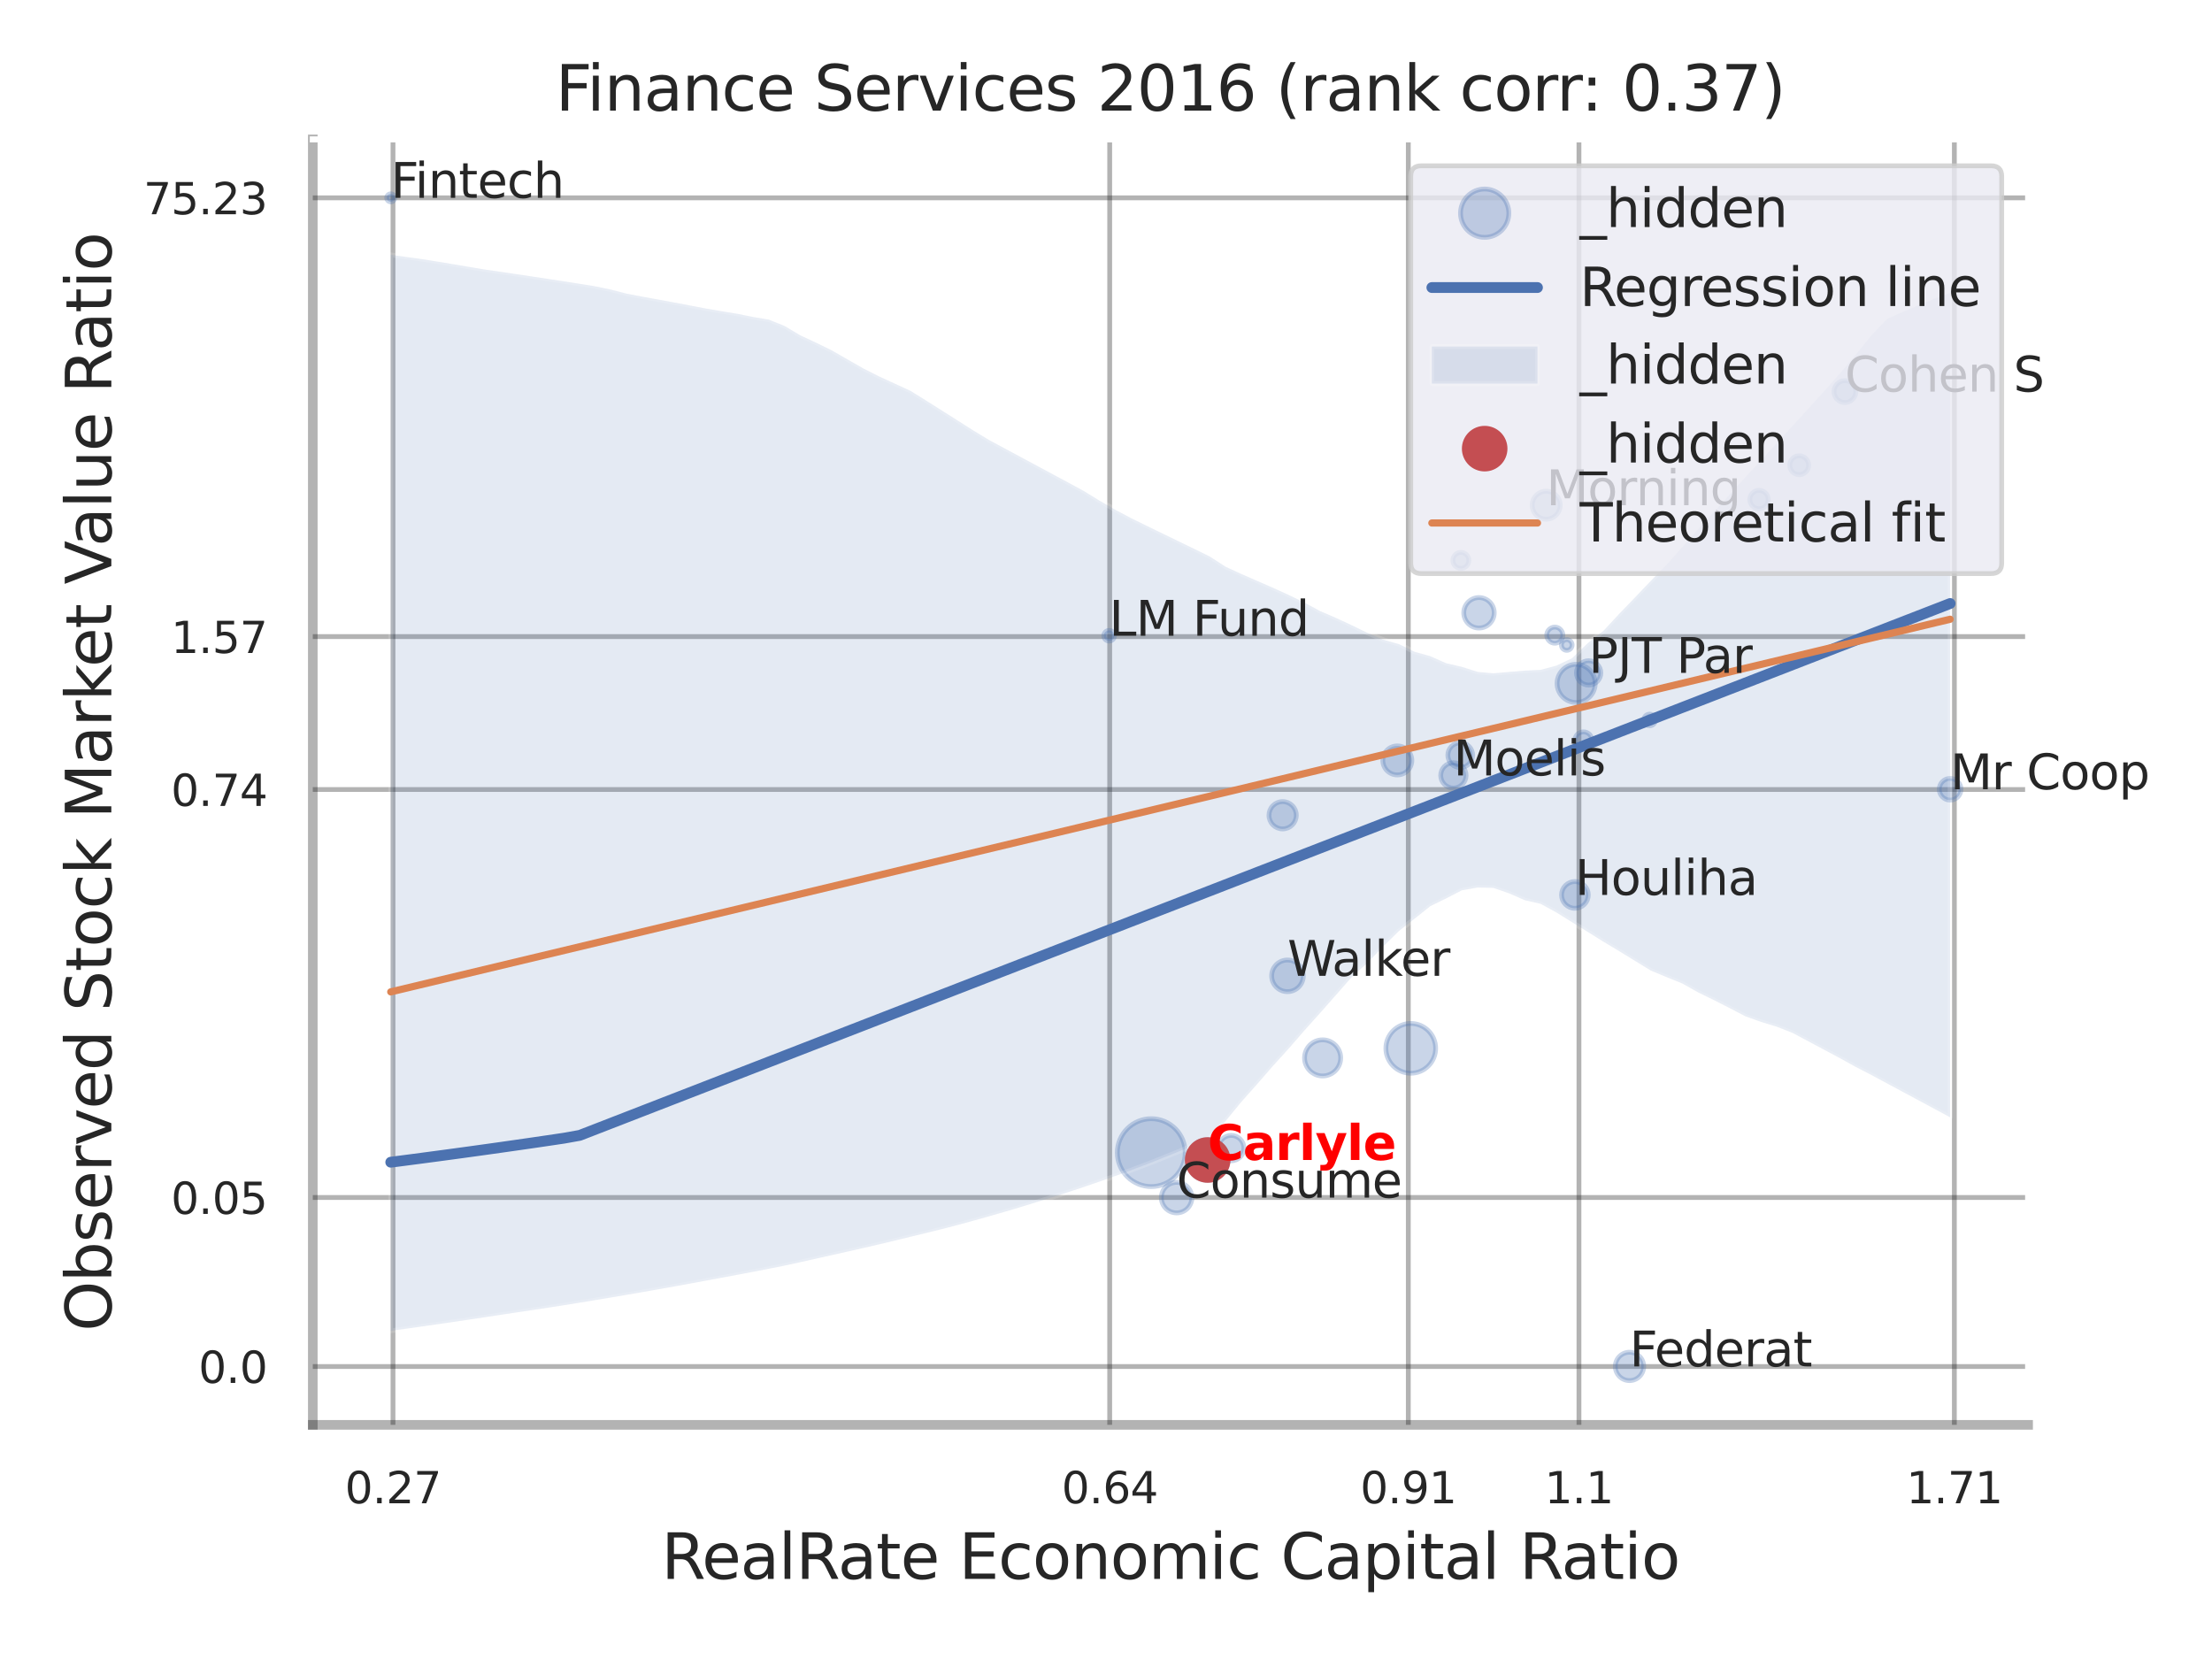 <?xml version="1.0" encoding="utf-8" standalone="no"?>
<!DOCTYPE svg PUBLIC "-//W3C//DTD SVG 1.1//EN"
  "http://www.w3.org/Graphics/SVG/1.1/DTD/svg11.dtd">
<svg xmlns:xlink="http://www.w3.org/1999/xlink" width="460.8pt" height="345.6pt" viewBox="0 0 460.8 345.6" xmlns="http://www.w3.org/2000/svg" version="1.1">
 <defs>
  <style type="text/css">*{stroke-linejoin: round; stroke-linecap: butt}</style>
 </defs>
 <g id="figure_1">
  <g id="patch_1">
   <path d="M 0 345.6 
L 460.8 345.6 
L 460.8 0 
L 0 0 
z
" style="fill: #ffffff"/>
  </g>
  <g id="axes_1">
   <g id="patch_2">
    <path d="M 65.16 296.82 
L 422.493 296.82 
L 422.493 29.04 
L 65.16 29.04 
z
" style="fill: #ffffff"/>
   </g>
   <g id="matplotlib.axis_1">
    <g id="xtick_1">
     <g id="line2d_1">
      <path d="M 81.868 296.82 
L 81.868 29.04 
" clip-path="url(#p17cd2d467b)" style="fill: none; stroke: #000000; stroke-opacity: 0.3; stroke-linecap: round"/>
     </g>
     <g id="text_1">
      <!-- 0.27 -->
      <g style="fill: #262626" transform="translate(71.849 313.159) scale(0.09 -0.09)">
       <defs>
        <path id="DejaVuSans-30" d="M 2034 4250 
Q 1547 4250 1301 3770 
Q 1056 3291 1056 2328 
Q 1056 1369 1301 889 
Q 1547 409 2034 409 
Q 2525 409 2770 889 
Q 3016 1369 3016 2328 
Q 3016 3291 2770 3770 
Q 2525 4250 2034 4250 
z
M 2034 4750 
Q 2819 4750 3233 4129 
Q 3647 3509 3647 2328 
Q 3647 1150 3233 529 
Q 2819 -91 2034 -91 
Q 1250 -91 836 529 
Q 422 1150 422 2328 
Q 422 3509 836 4129 
Q 1250 4750 2034 4750 
z
" transform="scale(0.016)"/>
        <path id="DejaVuSans-2e" d="M 684 794 
L 1344 794 
L 1344 0 
L 684 0 
L 684 794 
z
" transform="scale(0.016)"/>
        <path id="DejaVuSans-32" d="M 1228 531 
L 3431 531 
L 3431 0 
L 469 0 
L 469 531 
Q 828 903 1448 1529 
Q 2069 2156 2228 2338 
Q 2531 2678 2651 2914 
Q 2772 3150 2772 3378 
Q 2772 3750 2511 3984 
Q 2250 4219 1831 4219 
Q 1534 4219 1204 4116 
Q 875 4013 500 3803 
L 500 4441 
Q 881 4594 1212 4672 
Q 1544 4750 1819 4750 
Q 2544 4750 2975 4387 
Q 3406 4025 3406 3419 
Q 3406 3131 3298 2873 
Q 3191 2616 2906 2266 
Q 2828 2175 2409 1742 
Q 1991 1309 1228 531 
z
" transform="scale(0.016)"/>
        <path id="DejaVuSans-37" d="M 525 4666 
L 3525 4666 
L 3525 4397 
L 1831 0 
L 1172 0 
L 2766 4134 
L 525 4134 
L 525 4666 
z
" transform="scale(0.016)"/>
       </defs>
       <use xlink:href="#DejaVuSans-30"/>
       <use xlink:href="#DejaVuSans-2e" transform="translate(63.623 0)"/>
       <use xlink:href="#DejaVuSans-32" transform="translate(95.41 0)"/>
       <use xlink:href="#DejaVuSans-37" transform="translate(159.033 0)"/>
      </g>
     </g>
    </g>
    <g id="xtick_2">
     <g id="line2d_2">
      <path d="M 231.169 296.82 
L 231.169 29.04 
" clip-path="url(#p17cd2d467b)" style="fill: none; stroke: #000000; stroke-opacity: 0.3; stroke-linecap: round"/>
     </g>
     <g id="text_2">
      <!-- 0.64 -->
      <g style="fill: #262626" transform="translate(221.149 313.159) scale(0.09 -0.09)">
       <defs>
        <path id="DejaVuSans-36" d="M 2113 2584 
Q 1688 2584 1439 2293 
Q 1191 2003 1191 1497 
Q 1191 994 1439 701 
Q 1688 409 2113 409 
Q 2538 409 2786 701 
Q 3034 994 3034 1497 
Q 3034 2003 2786 2293 
Q 2538 2584 2113 2584 
z
M 3366 4563 
L 3366 3988 
Q 3128 4100 2886 4159 
Q 2644 4219 2406 4219 
Q 1781 4219 1451 3797 
Q 1122 3375 1075 2522 
Q 1259 2794 1537 2939 
Q 1816 3084 2150 3084 
Q 2853 3084 3261 2657 
Q 3669 2231 3669 1497 
Q 3669 778 3244 343 
Q 2819 -91 2113 -91 
Q 1303 -91 875 529 
Q 447 1150 447 2328 
Q 447 3434 972 4092 
Q 1497 4750 2381 4750 
Q 2619 4750 2861 4703 
Q 3103 4656 3366 4563 
z
" transform="scale(0.016)"/>
        <path id="DejaVuSans-34" d="M 2419 4116 
L 825 1625 
L 2419 1625 
L 2419 4116 
z
M 2253 4666 
L 3047 4666 
L 3047 1625 
L 3713 1625 
L 3713 1100 
L 3047 1100 
L 3047 0 
L 2419 0 
L 2419 1100 
L 313 1100 
L 313 1709 
L 2253 4666 
z
" transform="scale(0.016)"/>
       </defs>
       <use xlink:href="#DejaVuSans-30"/>
       <use xlink:href="#DejaVuSans-2e" transform="translate(63.623 0)"/>
       <use xlink:href="#DejaVuSans-36" transform="translate(95.41 0)"/>
       <use xlink:href="#DejaVuSans-34" transform="translate(159.033 0)"/>
      </g>
     </g>
    </g>
    <g id="xtick_3">
     <g id="line2d_3">
      <path d="M 293.377 296.82 
L 293.377 29.04 
" clip-path="url(#p17cd2d467b)" style="fill: none; stroke: #000000; stroke-opacity: 0.3; stroke-linecap: round"/>
     </g>
     <g id="text_3">
      <!-- 0.91 -->
      <g style="fill: #262626" transform="translate(283.358 313.159) scale(0.09 -0.09)">
       <defs>
        <path id="DejaVuSans-39" d="M 703 97 
L 703 672 
Q 941 559 1184 500 
Q 1428 441 1663 441 
Q 2288 441 2617 861 
Q 2947 1281 2994 2138 
Q 2813 1869 2534 1725 
Q 2256 1581 1919 1581 
Q 1219 1581 811 2004 
Q 403 2428 403 3163 
Q 403 3881 828 4315 
Q 1253 4750 1959 4750 
Q 2769 4750 3195 4129 
Q 3622 3509 3622 2328 
Q 3622 1225 3098 567 
Q 2575 -91 1691 -91 
Q 1453 -91 1209 -44 
Q 966 3 703 97 
z
M 1959 2075 
Q 2384 2075 2632 2365 
Q 2881 2656 2881 3163 
Q 2881 3666 2632 3958 
Q 2384 4250 1959 4250 
Q 1534 4250 1286 3958 
Q 1038 3666 1038 3163 
Q 1038 2656 1286 2365 
Q 1534 2075 1959 2075 
z
" transform="scale(0.016)"/>
        <path id="DejaVuSans-31" d="M 794 531 
L 1825 531 
L 1825 4091 
L 703 3866 
L 703 4441 
L 1819 4666 
L 2450 4666 
L 2450 531 
L 3481 531 
L 3481 0 
L 794 0 
L 794 531 
z
" transform="scale(0.016)"/>
       </defs>
       <use xlink:href="#DejaVuSans-30"/>
       <use xlink:href="#DejaVuSans-2e" transform="translate(63.623 0)"/>
       <use xlink:href="#DejaVuSans-39" transform="translate(95.41 0)"/>
       <use xlink:href="#DejaVuSans-31" transform="translate(159.033 0)"/>
      </g>
     </g>
    </g>
    <g id="xtick_4">
     <g id="line2d_4">
      <path d="M 328.925 296.82 
L 328.925 29.04 
" clip-path="url(#p17cd2d467b)" style="fill: none; stroke: #000000; stroke-opacity: 0.3; stroke-linecap: round"/>
     </g>
     <g id="text_4">
      <!-- 1.1 -->
      <g style="fill: #262626" transform="translate(321.769 313.159) scale(0.09 -0.09)">
       <use xlink:href="#DejaVuSans-31"/>
       <use xlink:href="#DejaVuSans-2e" transform="translate(63.623 0)"/>
       <use xlink:href="#DejaVuSans-31" transform="translate(95.41 0)"/>
      </g>
     </g>
    </g>
    <g id="xtick_5">
     <g id="line2d_5">
      <path d="M 407.13 296.82 
L 407.13 29.04 
" clip-path="url(#p17cd2d467b)" style="fill: none; stroke: #000000; stroke-opacity: 0.3; stroke-linecap: round"/>
     </g>
     <g id="text_5">
      <!-- 1.71 -->
      <g style="fill: #262626" transform="translate(397.111 313.159) scale(0.09 -0.09)">
       <use xlink:href="#DejaVuSans-31"/>
       <use xlink:href="#DejaVuSans-2e" transform="translate(63.623 0)"/>
       <use xlink:href="#DejaVuSans-37" transform="translate(95.41 0)"/>
       <use xlink:href="#DejaVuSans-31" transform="translate(159.033 0)"/>
      </g>
     </g>
    </g>
    <g id="xtick_6"/>
    <g id="xtick_7"/>
    <g id="xtick_8"/>
    <g id="text_6">
     <!-- RealRate Economic Capital Ratio -->
     <g style="fill: #262626" transform="translate(137.773 328.908) scale(0.13 -0.13)">
      <defs>
       <path id="DejaVuSans-52" d="M 2841 2188 
Q 3044 2119 3236 1894 
Q 3428 1669 3622 1275 
L 4263 0 
L 3584 0 
L 2988 1197 
Q 2756 1666 2539 1819 
Q 2322 1972 1947 1972 
L 1259 1972 
L 1259 0 
L 628 0 
L 628 4666 
L 2053 4666 
Q 2853 4666 3247 4331 
Q 3641 3997 3641 3322 
Q 3641 2881 3436 2590 
Q 3231 2300 2841 2188 
z
M 1259 4147 
L 1259 2491 
L 2053 2491 
Q 2509 2491 2742 2702 
Q 2975 2913 2975 3322 
Q 2975 3731 2742 3939 
Q 2509 4147 2053 4147 
L 1259 4147 
z
" transform="scale(0.016)"/>
       <path id="DejaVuSans-65" d="M 3597 1894 
L 3597 1613 
L 953 1613 
Q 991 1019 1311 708 
Q 1631 397 2203 397 
Q 2534 397 2845 478 
Q 3156 559 3463 722 
L 3463 178 
Q 3153 47 2828 -22 
Q 2503 -91 2169 -91 
Q 1331 -91 842 396 
Q 353 884 353 1716 
Q 353 2575 817 3079 
Q 1281 3584 2069 3584 
Q 2775 3584 3186 3129 
Q 3597 2675 3597 1894 
z
M 3022 2063 
Q 3016 2534 2758 2815 
Q 2500 3097 2075 3097 
Q 1594 3097 1305 2825 
Q 1016 2553 972 2059 
L 3022 2063 
z
" transform="scale(0.016)"/>
       <path id="DejaVuSans-61" d="M 2194 1759 
Q 1497 1759 1228 1600 
Q 959 1441 959 1056 
Q 959 750 1161 570 
Q 1363 391 1709 391 
Q 2188 391 2477 730 
Q 2766 1069 2766 1631 
L 2766 1759 
L 2194 1759 
z
M 3341 1997 
L 3341 0 
L 2766 0 
L 2766 531 
Q 2569 213 2275 61 
Q 1981 -91 1556 -91 
Q 1019 -91 701 211 
Q 384 513 384 1019 
Q 384 1609 779 1909 
Q 1175 2209 1959 2209 
L 2766 2209 
L 2766 2266 
Q 2766 2663 2505 2880 
Q 2244 3097 1772 3097 
Q 1472 3097 1187 3025 
Q 903 2953 641 2809 
L 641 3341 
Q 956 3463 1253 3523 
Q 1550 3584 1831 3584 
Q 2591 3584 2966 3190 
Q 3341 2797 3341 1997 
z
" transform="scale(0.016)"/>
       <path id="DejaVuSans-6c" d="M 603 4863 
L 1178 4863 
L 1178 0 
L 603 0 
L 603 4863 
z
" transform="scale(0.016)"/>
       <path id="DejaVuSans-74" d="M 1172 4494 
L 1172 3500 
L 2356 3500 
L 2356 3053 
L 1172 3053 
L 1172 1153 
Q 1172 725 1289 603 
Q 1406 481 1766 481 
L 2356 481 
L 2356 0 
L 1766 0 
Q 1100 0 847 248 
Q 594 497 594 1153 
L 594 3053 
L 172 3053 
L 172 3500 
L 594 3500 
L 594 4494 
L 1172 4494 
z
" transform="scale(0.016)"/>
       <path id="DejaVuSans-20" transform="scale(0.016)"/>
       <path id="DejaVuSans-45" d="M 628 4666 
L 3578 4666 
L 3578 4134 
L 1259 4134 
L 1259 2753 
L 3481 2753 
L 3481 2222 
L 1259 2222 
L 1259 531 
L 3634 531 
L 3634 0 
L 628 0 
L 628 4666 
z
" transform="scale(0.016)"/>
       <path id="DejaVuSans-63" d="M 3122 3366 
L 3122 2828 
Q 2878 2963 2633 3030 
Q 2388 3097 2138 3097 
Q 1578 3097 1268 2742 
Q 959 2388 959 1747 
Q 959 1106 1268 751 
Q 1578 397 2138 397 
Q 2388 397 2633 464 
Q 2878 531 3122 666 
L 3122 134 
Q 2881 22 2623 -34 
Q 2366 -91 2075 -91 
Q 1284 -91 818 406 
Q 353 903 353 1747 
Q 353 2603 823 3093 
Q 1294 3584 2113 3584 
Q 2378 3584 2631 3529 
Q 2884 3475 3122 3366 
z
" transform="scale(0.016)"/>
       <path id="DejaVuSans-6f" d="M 1959 3097 
Q 1497 3097 1228 2736 
Q 959 2375 959 1747 
Q 959 1119 1226 758 
Q 1494 397 1959 397 
Q 2419 397 2687 759 
Q 2956 1122 2956 1747 
Q 2956 2369 2687 2733 
Q 2419 3097 1959 3097 
z
M 1959 3584 
Q 2709 3584 3137 3096 
Q 3566 2609 3566 1747 
Q 3566 888 3137 398 
Q 2709 -91 1959 -91 
Q 1206 -91 779 398 
Q 353 888 353 1747 
Q 353 2609 779 3096 
Q 1206 3584 1959 3584 
z
" transform="scale(0.016)"/>
       <path id="DejaVuSans-6e" d="M 3513 2113 
L 3513 0 
L 2938 0 
L 2938 2094 
Q 2938 2591 2744 2837 
Q 2550 3084 2163 3084 
Q 1697 3084 1428 2787 
Q 1159 2491 1159 1978 
L 1159 0 
L 581 0 
L 581 3500 
L 1159 3500 
L 1159 2956 
Q 1366 3272 1645 3428 
Q 1925 3584 2291 3584 
Q 2894 3584 3203 3211 
Q 3513 2838 3513 2113 
z
" transform="scale(0.016)"/>
       <path id="DejaVuSans-6d" d="M 3328 2828 
Q 3544 3216 3844 3400 
Q 4144 3584 4550 3584 
Q 5097 3584 5394 3201 
Q 5691 2819 5691 2113 
L 5691 0 
L 5113 0 
L 5113 2094 
Q 5113 2597 4934 2840 
Q 4756 3084 4391 3084 
Q 3944 3084 3684 2787 
Q 3425 2491 3425 1978 
L 3425 0 
L 2847 0 
L 2847 2094 
Q 2847 2600 2669 2842 
Q 2491 3084 2119 3084 
Q 1678 3084 1418 2786 
Q 1159 2488 1159 1978 
L 1159 0 
L 581 0 
L 581 3500 
L 1159 3500 
L 1159 2956 
Q 1356 3278 1631 3431 
Q 1906 3584 2284 3584 
Q 2666 3584 2933 3390 
Q 3200 3197 3328 2828 
z
" transform="scale(0.016)"/>
       <path id="DejaVuSans-69" d="M 603 3500 
L 1178 3500 
L 1178 0 
L 603 0 
L 603 3500 
z
M 603 4863 
L 1178 4863 
L 1178 4134 
L 603 4134 
L 603 4863 
z
" transform="scale(0.016)"/>
       <path id="DejaVuSans-43" d="M 4122 4306 
L 4122 3641 
Q 3803 3938 3442 4084 
Q 3081 4231 2675 4231 
Q 1875 4231 1450 3742 
Q 1025 3253 1025 2328 
Q 1025 1406 1450 917 
Q 1875 428 2675 428 
Q 3081 428 3442 575 
Q 3803 722 4122 1019 
L 4122 359 
Q 3791 134 3420 21 
Q 3050 -91 2638 -91 
Q 1578 -91 968 557 
Q 359 1206 359 2328 
Q 359 3453 968 4101 
Q 1578 4750 2638 4750 
Q 3056 4750 3426 4639 
Q 3797 4528 4122 4306 
z
" transform="scale(0.016)"/>
       <path id="DejaVuSans-70" d="M 1159 525 
L 1159 -1331 
L 581 -1331 
L 581 3500 
L 1159 3500 
L 1159 2969 
Q 1341 3281 1617 3432 
Q 1894 3584 2278 3584 
Q 2916 3584 3314 3078 
Q 3713 2572 3713 1747 
Q 3713 922 3314 415 
Q 2916 -91 2278 -91 
Q 1894 -91 1617 61 
Q 1341 213 1159 525 
z
M 3116 1747 
Q 3116 2381 2855 2742 
Q 2594 3103 2138 3103 
Q 1681 3103 1420 2742 
Q 1159 2381 1159 1747 
Q 1159 1113 1420 752 
Q 1681 391 2138 391 
Q 2594 391 2855 752 
Q 3116 1113 3116 1747 
z
" transform="scale(0.016)"/>
      </defs>
      <use xlink:href="#DejaVuSans-52"/>
      <use xlink:href="#DejaVuSans-65" transform="translate(64.982 0)"/>
      <use xlink:href="#DejaVuSans-61" transform="translate(126.506 0)"/>
      <use xlink:href="#DejaVuSans-6c" transform="translate(187.785 0)"/>
      <use xlink:href="#DejaVuSans-52" transform="translate(215.568 0)"/>
      <use xlink:href="#DejaVuSans-61" transform="translate(282.801 0)"/>
      <use xlink:href="#DejaVuSans-74" transform="translate(344.08 0)"/>
      <use xlink:href="#DejaVuSans-65" transform="translate(383.289 0)"/>
      <use xlink:href="#DejaVuSans-20" transform="translate(444.812 0)"/>
      <use xlink:href="#DejaVuSans-45" transform="translate(476.6 0)"/>
      <use xlink:href="#DejaVuSans-63" transform="translate(539.783 0)"/>
      <use xlink:href="#DejaVuSans-6f" transform="translate(594.764 0)"/>
      <use xlink:href="#DejaVuSans-6e" transform="translate(655.945 0)"/>
      <use xlink:href="#DejaVuSans-6f" transform="translate(719.324 0)"/>
      <use xlink:href="#DejaVuSans-6d" transform="translate(780.506 0)"/>
      <use xlink:href="#DejaVuSans-69" transform="translate(877.918 0)"/>
      <use xlink:href="#DejaVuSans-63" transform="translate(905.701 0)"/>
      <use xlink:href="#DejaVuSans-20" transform="translate(960.682 0)"/>
      <use xlink:href="#DejaVuSans-43" transform="translate(992.469 0)"/>
      <use xlink:href="#DejaVuSans-61" transform="translate(1062.293 0)"/>
      <use xlink:href="#DejaVuSans-70" transform="translate(1123.572 0)"/>
      <use xlink:href="#DejaVuSans-69" transform="translate(1187.049 0)"/>
      <use xlink:href="#DejaVuSans-74" transform="translate(1214.832 0)"/>
      <use xlink:href="#DejaVuSans-61" transform="translate(1254.041 0)"/>
      <use xlink:href="#DejaVuSans-6c" transform="translate(1315.32 0)"/>
      <use xlink:href="#DejaVuSans-20" transform="translate(1343.104 0)"/>
      <use xlink:href="#DejaVuSans-52" transform="translate(1374.891 0)"/>
      <use xlink:href="#DejaVuSans-61" transform="translate(1442.123 0)"/>
      <use xlink:href="#DejaVuSans-74" transform="translate(1503.402 0)"/>
      <use xlink:href="#DejaVuSans-69" transform="translate(1542.611 0)"/>
      <use xlink:href="#DejaVuSans-6f" transform="translate(1570.395 0)"/>
     </g>
    </g>
   </g>
   <g id="matplotlib.axis_2">
    <g id="ytick_1">
     <g id="line2d_6">
      <path d="M 65.16 284.667 
L 422.493 284.667 
" clip-path="url(#p17cd2d467b)" style="fill: none; stroke: #000000; stroke-opacity: 0.3; stroke-linecap: round"/>
     </g>
     <g id="text_7">
      <!-- 0.0 -->
      <g style="fill: #262626" transform="translate(41.347 288.087) scale(0.09 -0.09)">
       <use xlink:href="#DejaVuSans-30"/>
       <use xlink:href="#DejaVuSans-2e" transform="translate(63.623 0)"/>
       <use xlink:href="#DejaVuSans-30" transform="translate(95.41 0)"/>
      </g>
     </g>
    </g>
    <g id="ytick_2">
     <g id="line2d_7">
      <path d="M 65.16 249.459 
L 422.493 249.459 
" clip-path="url(#p17cd2d467b)" style="fill: none; stroke: #000000; stroke-opacity: 0.3; stroke-linecap: round"/>
     </g>
     <g id="text_8">
      <!-- 0.05 -->
      <g style="fill: #262626" transform="translate(35.621 252.878) scale(0.09 -0.09)">
       <defs>
        <path id="DejaVuSans-35" d="M 691 4666 
L 3169 4666 
L 3169 4134 
L 1269 4134 
L 1269 2991 
Q 1406 3038 1543 3061 
Q 1681 3084 1819 3084 
Q 2600 3084 3056 2656 
Q 3513 2228 3513 1497 
Q 3513 744 3044 326 
Q 2575 -91 1722 -91 
Q 1428 -91 1123 -41 
Q 819 9 494 109 
L 494 744 
Q 775 591 1075 516 
Q 1375 441 1709 441 
Q 2250 441 2565 725 
Q 2881 1009 2881 1497 
Q 2881 1984 2565 2268 
Q 2250 2553 1709 2553 
Q 1456 2553 1204 2497 
Q 953 2441 691 2322 
L 691 4666 
z
" transform="scale(0.016)"/>
       </defs>
       <use xlink:href="#DejaVuSans-30"/>
       <use xlink:href="#DejaVuSans-2e" transform="translate(63.623 0)"/>
       <use xlink:href="#DejaVuSans-30" transform="translate(95.41 0)"/>
       <use xlink:href="#DejaVuSans-35" transform="translate(159.033 0)"/>
      </g>
     </g>
    </g>
    <g id="ytick_3">
     <g id="line2d_8">
      <path d="M 65.16 164.467 
L 422.493 164.467 
" clip-path="url(#p17cd2d467b)" style="fill: none; stroke: #000000; stroke-opacity: 0.3; stroke-linecap: round"/>
     </g>
     <g id="text_9">
      <!-- 0.74 -->
      <g style="fill: #262626" transform="translate(35.621 167.887) scale(0.09 -0.09)">
       <use xlink:href="#DejaVuSans-30"/>
       <use xlink:href="#DejaVuSans-2e" transform="translate(63.623 0)"/>
       <use xlink:href="#DejaVuSans-37" transform="translate(95.41 0)"/>
       <use xlink:href="#DejaVuSans-34" transform="translate(159.033 0)"/>
      </g>
     </g>
    </g>
    <g id="ytick_4">
     <g id="line2d_9">
      <path d="M 65.16 132.614 
L 422.493 132.614 
" clip-path="url(#p17cd2d467b)" style="fill: none; stroke: #000000; stroke-opacity: 0.3; stroke-linecap: round"/>
     </g>
     <g id="text_10">
      <!-- 1.57 -->
      <g style="fill: #262626" transform="translate(35.621 136.034) scale(0.09 -0.09)">
       <use xlink:href="#DejaVuSans-31"/>
       <use xlink:href="#DejaVuSans-2e" transform="translate(63.623 0)"/>
       <use xlink:href="#DejaVuSans-35" transform="translate(95.41 0)"/>
       <use xlink:href="#DejaVuSans-37" transform="translate(159.033 0)"/>
      </g>
     </g>
    </g>
    <g id="ytick_5">
     <g id="line2d_10">
      <path d="M 65.16 41.216 
L 422.493 41.216 
" clip-path="url(#p17cd2d467b)" style="fill: none; stroke: #000000; stroke-opacity: 0.3; stroke-linecap: round"/>
     </g>
     <g id="text_11">
      <!-- 75.23 -->
      <g style="fill: #262626" transform="translate(29.895 44.636) scale(0.09 -0.09)">
       <defs>
        <path id="DejaVuSans-33" d="M 2597 2516 
Q 3050 2419 3304 2112 
Q 3559 1806 3559 1356 
Q 3559 666 3084 287 
Q 2609 -91 1734 -91 
Q 1441 -91 1130 -33 
Q 819 25 488 141 
L 488 750 
Q 750 597 1062 519 
Q 1375 441 1716 441 
Q 2309 441 2620 675 
Q 2931 909 2931 1356 
Q 2931 1769 2642 2001 
Q 2353 2234 1838 2234 
L 1294 2234 
L 1294 2753 
L 1863 2753 
Q 2328 2753 2575 2939 
Q 2822 3125 2822 3475 
Q 2822 3834 2567 4026 
Q 2313 4219 1838 4219 
Q 1578 4219 1281 4162 
Q 984 4106 628 3988 
L 628 4550 
Q 988 4650 1302 4700 
Q 1616 4750 1894 4750 
Q 2613 4750 3031 4423 
Q 3450 4097 3450 3541 
Q 3450 3153 3228 2886 
Q 3006 2619 2597 2516 
z
" transform="scale(0.016)"/>
       </defs>
       <use xlink:href="#DejaVuSans-37"/>
       <use xlink:href="#DejaVuSans-35" transform="translate(63.623 0)"/>
       <use xlink:href="#DejaVuSans-2e" transform="translate(127.246 0)"/>
       <use xlink:href="#DejaVuSans-32" transform="translate(159.033 0)"/>
       <use xlink:href="#DejaVuSans-33" transform="translate(222.656 0)"/>
      </g>
     </g>
    </g>
    <g id="ytick_6"/>
    <g id="ytick_7"/>
    <g id="ytick_8"/>
    <g id="ytick_9"/>
    <g id="text_12">
     <!-- Observed Stock Market Value Ratio -->
     <g style="fill: #262626" transform="translate(23.191 277.332) rotate(-90) scale(0.13 -0.13)">
      <defs>
       <path id="DejaVuSans-4f" d="M 2522 4238 
Q 1834 4238 1429 3725 
Q 1025 3213 1025 2328 
Q 1025 1447 1429 934 
Q 1834 422 2522 422 
Q 3209 422 3611 934 
Q 4013 1447 4013 2328 
Q 4013 3213 3611 3725 
Q 3209 4238 2522 4238 
z
M 2522 4750 
Q 3503 4750 4090 4092 
Q 4678 3434 4678 2328 
Q 4678 1225 4090 567 
Q 3503 -91 2522 -91 
Q 1538 -91 948 565 
Q 359 1222 359 2328 
Q 359 3434 948 4092 
Q 1538 4750 2522 4750 
z
" transform="scale(0.016)"/>
       <path id="DejaVuSans-62" d="M 3116 1747 
Q 3116 2381 2855 2742 
Q 2594 3103 2138 3103 
Q 1681 3103 1420 2742 
Q 1159 2381 1159 1747 
Q 1159 1113 1420 752 
Q 1681 391 2138 391 
Q 2594 391 2855 752 
Q 3116 1113 3116 1747 
z
M 1159 2969 
Q 1341 3281 1617 3432 
Q 1894 3584 2278 3584 
Q 2916 3584 3314 3078 
Q 3713 2572 3713 1747 
Q 3713 922 3314 415 
Q 2916 -91 2278 -91 
Q 1894 -91 1617 61 
Q 1341 213 1159 525 
L 1159 0 
L 581 0 
L 581 4863 
L 1159 4863 
L 1159 2969 
z
" transform="scale(0.016)"/>
       <path id="DejaVuSans-73" d="M 2834 3397 
L 2834 2853 
Q 2591 2978 2328 3040 
Q 2066 3103 1784 3103 
Q 1356 3103 1142 2972 
Q 928 2841 928 2578 
Q 928 2378 1081 2264 
Q 1234 2150 1697 2047 
L 1894 2003 
Q 2506 1872 2764 1633 
Q 3022 1394 3022 966 
Q 3022 478 2636 193 
Q 2250 -91 1575 -91 
Q 1294 -91 989 -36 
Q 684 19 347 128 
L 347 722 
Q 666 556 975 473 
Q 1284 391 1588 391 
Q 1994 391 2212 530 
Q 2431 669 2431 922 
Q 2431 1156 2273 1281 
Q 2116 1406 1581 1522 
L 1381 1569 
Q 847 1681 609 1914 
Q 372 2147 372 2553 
Q 372 3047 722 3315 
Q 1072 3584 1716 3584 
Q 2034 3584 2315 3537 
Q 2597 3491 2834 3397 
z
" transform="scale(0.016)"/>
       <path id="DejaVuSans-72" d="M 2631 2963 
Q 2534 3019 2420 3045 
Q 2306 3072 2169 3072 
Q 1681 3072 1420 2755 
Q 1159 2438 1159 1844 
L 1159 0 
L 581 0 
L 581 3500 
L 1159 3500 
L 1159 2956 
Q 1341 3275 1631 3429 
Q 1922 3584 2338 3584 
Q 2397 3584 2469 3576 
Q 2541 3569 2628 3553 
L 2631 2963 
z
" transform="scale(0.016)"/>
       <path id="DejaVuSans-76" d="M 191 3500 
L 800 3500 
L 1894 563 
L 2988 3500 
L 3597 3500 
L 2284 0 
L 1503 0 
L 191 3500 
z
" transform="scale(0.016)"/>
       <path id="DejaVuSans-64" d="M 2906 2969 
L 2906 4863 
L 3481 4863 
L 3481 0 
L 2906 0 
L 2906 525 
Q 2725 213 2448 61 
Q 2172 -91 1784 -91 
Q 1150 -91 751 415 
Q 353 922 353 1747 
Q 353 2572 751 3078 
Q 1150 3584 1784 3584 
Q 2172 3584 2448 3432 
Q 2725 3281 2906 2969 
z
M 947 1747 
Q 947 1113 1208 752 
Q 1469 391 1925 391 
Q 2381 391 2643 752 
Q 2906 1113 2906 1747 
Q 2906 2381 2643 2742 
Q 2381 3103 1925 3103 
Q 1469 3103 1208 2742 
Q 947 2381 947 1747 
z
" transform="scale(0.016)"/>
       <path id="DejaVuSans-53" d="M 3425 4513 
L 3425 3897 
Q 3066 4069 2747 4153 
Q 2428 4238 2131 4238 
Q 1616 4238 1336 4038 
Q 1056 3838 1056 3469 
Q 1056 3159 1242 3001 
Q 1428 2844 1947 2747 
L 2328 2669 
Q 3034 2534 3370 2195 
Q 3706 1856 3706 1288 
Q 3706 609 3251 259 
Q 2797 -91 1919 -91 
Q 1588 -91 1214 -16 
Q 841 59 441 206 
L 441 856 
Q 825 641 1194 531 
Q 1563 422 1919 422 
Q 2459 422 2753 634 
Q 3047 847 3047 1241 
Q 3047 1584 2836 1778 
Q 2625 1972 2144 2069 
L 1759 2144 
Q 1053 2284 737 2584 
Q 422 2884 422 3419 
Q 422 4038 858 4394 
Q 1294 4750 2059 4750 
Q 2388 4750 2728 4690 
Q 3069 4631 3425 4513 
z
" transform="scale(0.016)"/>
       <path id="DejaVuSans-6b" d="M 581 4863 
L 1159 4863 
L 1159 1991 
L 2875 3500 
L 3609 3500 
L 1753 1863 
L 3688 0 
L 2938 0 
L 1159 1709 
L 1159 0 
L 581 0 
L 581 4863 
z
" transform="scale(0.016)"/>
       <path id="DejaVuSans-4d" d="M 628 4666 
L 1569 4666 
L 2759 1491 
L 3956 4666 
L 4897 4666 
L 4897 0 
L 4281 0 
L 4281 4097 
L 3078 897 
L 2444 897 
L 1241 4097 
L 1241 0 
L 628 0 
L 628 4666 
z
" transform="scale(0.016)"/>
       <path id="DejaVuSans-56" d="M 1831 0 
L 50 4666 
L 709 4666 
L 2188 738 
L 3669 4666 
L 4325 4666 
L 2547 0 
L 1831 0 
z
" transform="scale(0.016)"/>
       <path id="DejaVuSans-75" d="M 544 1381 
L 544 3500 
L 1119 3500 
L 1119 1403 
Q 1119 906 1312 657 
Q 1506 409 1894 409 
Q 2359 409 2629 706 
Q 2900 1003 2900 1516 
L 2900 3500 
L 3475 3500 
L 3475 0 
L 2900 0 
L 2900 538 
Q 2691 219 2414 64 
Q 2138 -91 1772 -91 
Q 1169 -91 856 284 
Q 544 659 544 1381 
z
M 1991 3584 
L 1991 3584 
z
" transform="scale(0.016)"/>
      </defs>
      <use xlink:href="#DejaVuSans-4f"/>
      <use xlink:href="#DejaVuSans-62" transform="translate(78.711 0)"/>
      <use xlink:href="#DejaVuSans-73" transform="translate(142.188 0)"/>
      <use xlink:href="#DejaVuSans-65" transform="translate(194.287 0)"/>
      <use xlink:href="#DejaVuSans-72" transform="translate(255.811 0)"/>
      <use xlink:href="#DejaVuSans-76" transform="translate(296.924 0)"/>
      <use xlink:href="#DejaVuSans-65" transform="translate(356.104 0)"/>
      <use xlink:href="#DejaVuSans-64" transform="translate(417.627 0)"/>
      <use xlink:href="#DejaVuSans-20" transform="translate(481.104 0)"/>
      <use xlink:href="#DejaVuSans-53" transform="translate(512.891 0)"/>
      <use xlink:href="#DejaVuSans-74" transform="translate(576.367 0)"/>
      <use xlink:href="#DejaVuSans-6f" transform="translate(615.576 0)"/>
      <use xlink:href="#DejaVuSans-63" transform="translate(676.758 0)"/>
      <use xlink:href="#DejaVuSans-6b" transform="translate(731.738 0)"/>
      <use xlink:href="#DejaVuSans-20" transform="translate(789.648 0)"/>
      <use xlink:href="#DejaVuSans-4d" transform="translate(821.436 0)"/>
      <use xlink:href="#DejaVuSans-61" transform="translate(907.715 0)"/>
      <use xlink:href="#DejaVuSans-72" transform="translate(968.994 0)"/>
      <use xlink:href="#DejaVuSans-6b" transform="translate(1010.107 0)"/>
      <use xlink:href="#DejaVuSans-65" transform="translate(1064.393 0)"/>
      <use xlink:href="#DejaVuSans-74" transform="translate(1125.916 0)"/>
      <use xlink:href="#DejaVuSans-20" transform="translate(1165.125 0)"/>
      <use xlink:href="#DejaVuSans-56" transform="translate(1196.912 0)"/>
      <use xlink:href="#DejaVuSans-61" transform="translate(1257.57 0)"/>
      <use xlink:href="#DejaVuSans-6c" transform="translate(1318.85 0)"/>
      <use xlink:href="#DejaVuSans-75" transform="translate(1346.633 0)"/>
      <use xlink:href="#DejaVuSans-65" transform="translate(1410.012 0)"/>
      <use xlink:href="#DejaVuSans-20" transform="translate(1471.535 0)"/>
      <use xlink:href="#DejaVuSans-52" transform="translate(1503.322 0)"/>
      <use xlink:href="#DejaVuSans-61" transform="translate(1570.555 0)"/>
      <use xlink:href="#DejaVuSans-74" transform="translate(1631.834 0)"/>
      <use xlink:href="#DejaVuSans-69" transform="translate(1671.043 0)"/>
      <use xlink:href="#DejaVuSans-6f" transform="translate(1698.826 0)"/>
     </g>
    </g>
   </g>
   <g id="PathCollection_1">
    <path d="M 256.48 241.818 
C 257.183 241.818 257.857 241.539 258.353 241.042 
C 258.85 240.546 259.129 239.872 259.129 239.17 
C 259.129 238.467 258.85 237.793 258.353 237.297 
C 257.857 236.8 257.183 236.521 256.48 236.521 
C 255.778 236.521 255.104 236.8 254.608 237.297 
C 254.111 237.793 253.832 238.467 253.832 239.17 
C 253.832 239.872 254.111 240.546 254.608 241.042 
C 255.104 241.539 255.778 241.818 256.48 241.818 
z
" clip-path="url(#p17cd2d467b)" style="fill: #4c72b0; fill-opacity: 0.3; stroke: #4c72b0; stroke-opacity: 0.3"/>
    <path d="M 304.33 118.41 
C 304.772 118.41 305.197 118.234 305.51 117.921 
C 305.823 117.608 305.998 117.183 305.998 116.741 
C 305.998 116.298 305.823 115.874 305.51 115.561 
C 305.197 115.248 304.772 115.072 304.33 115.072 
C 303.887 115.072 303.462 115.248 303.149 115.561 
C 302.836 115.874 302.661 116.298 302.661 116.741 
C 302.661 117.183 302.836 117.608 303.149 117.921 
C 303.462 118.234 303.887 118.41 304.33 118.41 
z
" clip-path="url(#p17cd2d467b)" style="fill: #4c72b0; fill-opacity: 0.3; stroke: #4c72b0; stroke-opacity: 0.3"/>
    <path d="M 343.651 151.194 
C 343.972 151.194 344.28 151.067 344.507 150.839 
C 344.735 150.612 344.862 150.304 344.862 149.983 
C 344.862 149.661 344.735 149.353 344.507 149.126 
C 344.28 148.899 343.972 148.771 343.651 148.771 
C 343.329 148.771 343.021 148.899 342.794 149.126 
C 342.567 149.353 342.439 149.661 342.439 149.983 
C 342.439 150.304 342.567 150.612 342.794 150.839 
C 343.021 151.067 343.329 151.194 343.651 151.194 
z
" clip-path="url(#p17cd2d467b)" style="fill: #4c72b0; fill-opacity: 0.3; stroke: #4c72b0; stroke-opacity: 0.3"/>
    <path d="M 239.832 247.187 
C 241.707 247.187 243.506 246.441 244.832 245.115 
C 246.158 243.789 246.903 241.991 246.903 240.115 
C 246.903 238.24 246.158 236.441 244.832 235.115 
C 243.506 233.789 241.707 233.044 239.832 233.044 
C 237.956 233.044 236.158 233.789 234.832 235.115 
C 233.506 236.441 232.761 238.24 232.761 240.115 
C 232.761 241.991 233.506 243.789 234.832 245.115 
C 236.158 246.441 237.956 247.187 239.832 247.187 
z
" clip-path="url(#p17cd2d467b)" style="fill: #4c72b0; fill-opacity: 0.3; stroke: #4c72b0; stroke-opacity: 0.3"/>
    <path d="M 304.196 159.892 
C 304.881 159.892 305.539 159.62 306.023 159.135 
C 306.508 158.651 306.78 157.994 306.78 157.308 
C 306.78 156.623 306.508 155.966 306.023 155.482 
C 305.539 154.997 304.881 154.725 304.196 154.725 
C 303.511 154.725 302.854 154.997 302.369 155.482 
C 301.885 155.966 301.613 156.623 301.613 157.308 
C 301.613 157.994 301.885 158.651 302.369 159.135 
C 302.854 159.62 303.511 159.892 304.196 159.892 
z
" clip-path="url(#p17cd2d467b)" style="fill: #4c72b0; fill-opacity: 0.3; stroke: #4c72b0; stroke-opacity: 0.3"/>
    <path d="M 245.112 252.669 
C 245.956 252.669 246.765 252.334 247.362 251.737 
C 247.959 251.141 248.294 250.332 248.294 249.488 
C 248.294 248.644 247.959 247.835 247.362 247.238 
C 246.765 246.642 245.956 246.306 245.112 246.306 
C 244.269 246.306 243.459 246.642 242.863 247.238 
C 242.266 247.835 241.931 248.644 241.931 249.488 
C 241.931 250.332 242.266 251.141 242.863 251.737 
C 243.459 252.334 244.269 252.669 245.112 252.669 
z
" clip-path="url(#p17cd2d467b)" style="fill: #4c72b0; fill-opacity: 0.3; stroke: #4c72b0; stroke-opacity: 0.3"/>
    <path d="M 374.805 98.884 
C 375.326 98.884 375.827 98.676 376.196 98.308 
C 376.565 97.939 376.772 97.438 376.772 96.917 
C 376.772 96.395 376.565 95.895 376.196 95.526 
C 375.827 95.157 375.326 94.95 374.805 94.95 
C 374.283 94.95 373.783 95.157 373.414 95.526 
C 373.045 95.895 372.838 96.395 372.838 96.917 
C 372.838 97.438 373.045 97.939 373.414 98.308 
C 373.783 98.676 374.283 98.884 374.805 98.884 
z
" clip-path="url(#p17cd2d467b)" style="fill: #4c72b0; fill-opacity: 0.3; stroke: #4c72b0; stroke-opacity: 0.3"/>
    <path d="M 406.25 166.68 
C 406.85 166.68 407.425 166.442 407.849 166.018 
C 408.273 165.594 408.512 165.019 408.512 164.419 
C 408.512 163.819 408.273 163.244 407.849 162.82 
C 407.425 162.396 406.85 162.158 406.25 162.158 
C 405.651 162.158 405.075 162.396 404.651 162.82 
C 404.227 163.244 403.989 163.819 403.989 164.419 
C 403.989 165.019 404.227 165.594 404.651 166.018 
C 405.075 166.442 405.651 166.68 406.25 166.68 
z
" clip-path="url(#p17cd2d467b)" style="fill: #4c72b0; fill-opacity: 0.3; stroke: #4c72b0; stroke-opacity: 0.3"/>
    <path d="M 328.342 146.343 
C 329.396 146.343 330.407 145.924 331.153 145.179 
C 331.898 144.434 332.317 143.423 332.317 142.369 
C 332.317 141.314 331.898 140.303 331.153 139.558 
C 330.407 138.813 329.396 138.394 328.342 138.394 
C 327.288 138.394 326.277 138.813 325.532 139.558 
C 324.786 140.303 324.367 141.314 324.367 142.369 
C 324.367 143.423 324.786 144.434 325.532 145.179 
C 326.277 145.924 327.288 146.343 328.342 146.343 
z
" clip-path="url(#p17cd2d467b)" style="fill: #4c72b0; fill-opacity: 0.3; stroke: #4c72b0; stroke-opacity: 0.3"/>
    <path d="M 339.458 287.603 
C 340.242 287.603 340.993 287.292 341.547 286.738 
C 342.102 286.184 342.413 285.432 342.413 284.648 
C 342.413 283.865 342.102 283.113 341.547 282.559 
C 340.993 282.005 340.242 281.693 339.458 281.693 
C 338.674 281.693 337.922 282.005 337.368 282.559 
C 336.814 283.113 336.503 283.865 336.503 284.648 
C 336.503 285.432 336.814 286.184 337.368 286.738 
C 337.922 287.292 338.674 287.603 339.458 287.603 
z
" clip-path="url(#p17cd2d467b)" style="fill: #4c72b0; fill-opacity: 0.3; stroke: #4c72b0; stroke-opacity: 0.3"/>
    <path d="M 323.891 133.991 
C 324.336 133.991 324.763 133.814 325.077 133.499 
C 325.392 133.185 325.569 132.758 325.569 132.314 
C 325.569 131.869 325.392 131.442 325.077 131.128 
C 324.763 130.813 324.336 130.636 323.891 130.636 
C 323.447 130.636 323.02 130.813 322.706 131.128 
C 322.391 131.442 322.214 131.869 322.214 132.314 
C 322.214 132.758 322.391 133.185 322.706 133.499 
C 323.02 133.814 323.447 133.991 323.891 133.991 
z
" clip-path="url(#p17cd2d467b)" style="fill: #4c72b0; fill-opacity: 0.3; stroke: #4c72b0; stroke-opacity: 0.3"/>
    <path d="M 366.444 105.99 
C 366.953 105.99 367.442 105.788 367.802 105.428 
C 368.162 105.068 368.365 104.579 368.365 104.07 
C 368.365 103.56 368.162 103.072 367.802 102.711 
C 367.442 102.351 366.953 102.149 366.444 102.149 
C 365.935 102.149 365.446 102.351 365.086 102.711 
C 364.726 103.072 364.523 103.56 364.523 104.07 
C 364.523 104.579 364.726 105.068 365.086 105.428 
C 365.446 105.788 365.935 105.99 366.444 105.99 
z
" clip-path="url(#p17cd2d467b)" style="fill: #4c72b0; fill-opacity: 0.3; stroke: #4c72b0; stroke-opacity: 0.3"/>
    <path d="M 275.523 224.146 
C 276.522 224.146 277.479 223.75 278.185 223.044 
C 278.89 222.338 279.287 221.381 279.287 220.383 
C 279.287 219.385 278.89 218.427 278.185 217.721 
C 277.479 217.016 276.522 216.619 275.523 216.619 
C 274.525 216.619 273.568 217.016 272.862 217.721 
C 272.156 218.427 271.76 219.385 271.76 220.383 
C 271.76 221.381 272.156 222.338 272.862 223.044 
C 273.568 223.75 274.525 224.146 275.523 224.146 
z
" clip-path="url(#p17cd2d467b)" style="fill: #4c72b0; fill-opacity: 0.3; stroke: #4c72b0; stroke-opacity: 0.3"/>
    <path d="M 326.383 135.477 
C 326.679 135.477 326.963 135.36 327.172 135.151 
C 327.381 134.942 327.498 134.658 327.498 134.363 
C 327.498 134.067 327.381 133.784 327.172 133.575 
C 326.963 133.366 326.679 133.248 326.383 133.248 
C 326.088 133.248 325.804 133.366 325.595 133.575 
C 325.386 133.784 325.269 134.067 325.269 134.363 
C 325.269 134.658 325.386 134.942 325.595 135.151 
C 325.804 135.36 326.088 135.477 326.383 135.477 
z
" clip-path="url(#p17cd2d467b)" style="fill: #4c72b0; fill-opacity: 0.3; stroke: #4c72b0; stroke-opacity: 0.3"/>
    <path d="M 384.328 83.857 
C 384.932 83.857 385.512 83.617 385.939 83.19 
C 386.366 82.763 386.606 82.183 386.606 81.579 
C 386.606 80.975 386.366 80.396 385.939 79.968 
C 385.512 79.541 384.932 79.301 384.328 79.301 
C 383.724 79.301 383.144 79.541 382.717 79.968 
C 382.29 80.396 382.05 80.975 382.05 81.579 
C 382.05 82.183 382.29 82.763 382.717 83.19 
C 383.144 83.617 383.724 83.857 384.328 83.857 
z
" clip-path="url(#p17cd2d467b)" style="fill: #4c72b0; fill-opacity: 0.3; stroke: #4c72b0; stroke-opacity: 0.3"/>
    <path d="M 322.102 108.163 
C 322.876 108.163 323.619 107.855 324.167 107.307 
C 324.715 106.76 325.023 106.016 325.023 105.242 
C 325.023 104.467 324.715 103.724 324.167 103.176 
C 323.619 102.628 322.876 102.321 322.102 102.321 
C 321.327 102.321 320.584 102.628 320.036 103.176 
C 319.488 103.724 319.181 104.467 319.181 105.242 
C 319.181 106.016 319.488 106.76 320.036 107.307 
C 320.584 107.855 321.327 108.163 322.102 108.163 
z
" clip-path="url(#p17cd2d467b)" style="fill: #4c72b0; fill-opacity: 0.3; stroke: #4c72b0; stroke-opacity: 0.3"/>
    <path d="M 328.086 189.214 
C 328.825 189.214 329.534 188.921 330.056 188.398 
C 330.579 187.876 330.872 187.167 330.872 186.428 
C 330.872 185.689 330.579 184.98 330.056 184.458 
C 329.534 183.935 328.825 183.642 328.086 183.642 
C 327.347 183.642 326.638 183.935 326.116 184.458 
C 325.593 184.98 325.3 185.689 325.3 186.428 
C 325.3 187.167 325.593 187.876 326.116 188.398 
C 326.638 188.921 327.347 189.214 328.086 189.214 
z
" clip-path="url(#p17cd2d467b)" style="fill: #4c72b0; fill-opacity: 0.3; stroke: #4c72b0; stroke-opacity: 0.3"/>
    <path d="M 308.101 130.829 
C 308.943 130.829 309.75 130.495 310.345 129.9 
C 310.94 129.305 311.274 128.498 311.274 127.657 
C 311.274 126.815 310.94 126.008 310.345 125.413 
C 309.75 124.818 308.943 124.484 308.101 124.484 
C 307.26 124.484 306.453 124.818 305.858 125.413 
C 305.263 126.008 304.928 126.815 304.928 127.657 
C 304.928 128.498 305.263 129.305 305.858 129.9 
C 306.453 130.495 307.26 130.829 308.101 130.829 
z
" clip-path="url(#p17cd2d467b)" style="fill: #4c72b0; fill-opacity: 0.3; stroke: #4c72b0; stroke-opacity: 0.3"/>
    <path d="M 291.088 161.431 
C 291.889 161.431 292.658 161.112 293.224 160.546 
C 293.791 159.979 294.109 159.211 294.109 158.41 
C 294.109 157.609 293.791 156.84 293.224 156.273 
C 292.658 155.707 291.889 155.389 291.088 155.389 
C 290.287 155.389 289.518 155.707 288.952 156.273 
C 288.385 156.84 288.067 157.609 288.067 158.41 
C 288.067 159.211 288.385 159.979 288.952 160.546 
C 289.518 161.112 290.287 161.431 291.088 161.431 
z
" clip-path="url(#p17cd2d467b)" style="fill: #4c72b0; fill-opacity: 0.3; stroke: #4c72b0; stroke-opacity: 0.3"/>
    <path d="M 293.889 223.571 
C 295.264 223.571 296.582 223.025 297.554 222.053 
C 298.526 221.081 299.072 219.763 299.072 218.388 
C 299.072 217.014 298.526 215.695 297.554 214.723 
C 296.582 213.751 295.264 213.205 293.889 213.205 
C 292.515 213.205 291.196 213.751 290.224 214.723 
C 289.252 215.695 288.706 217.014 288.706 218.388 
C 288.706 219.763 289.252 221.081 290.224 222.053 
C 291.196 223.025 292.515 223.571 293.889 223.571 
z
" clip-path="url(#p17cd2d467b)" style="fill: #4c72b0; fill-opacity: 0.3; stroke: #4c72b0; stroke-opacity: 0.3"/>
    <path d="M 268.204 206.582 
C 269.079 206.582 269.918 206.235 270.536 205.616 
C 271.155 204.998 271.502 204.159 271.502 203.284 
C 271.502 202.409 271.155 201.57 270.536 200.952 
C 269.918 200.333 269.079 199.986 268.204 199.986 
C 267.329 199.986 266.49 200.333 265.872 200.952 
C 265.253 201.57 264.906 202.409 264.906 203.284 
C 264.906 204.159 265.253 204.998 265.872 205.616 
C 266.49 206.235 267.329 206.582 268.204 206.582 
z
" clip-path="url(#p17cd2d467b)" style="fill: #4c72b0; fill-opacity: 0.3; stroke: #4c72b0; stroke-opacity: 0.3"/>
    <path d="M 267.196 172.68 
C 267.951 172.68 268.675 172.38 269.209 171.846 
C 269.743 171.312 270.043 170.588 270.043 169.833 
C 270.043 169.078 269.743 168.354 269.209 167.82 
C 268.675 167.287 267.951 166.987 267.196 166.987 
C 266.441 166.987 265.717 167.287 265.184 167.82 
C 264.65 168.354 264.35 169.078 264.35 169.833 
C 264.35 170.588 264.65 171.312 265.184 171.846 
C 265.717 172.38 266.441 172.68 267.196 172.68 
z
" clip-path="url(#p17cd2d467b)" style="fill: #4c72b0; fill-opacity: 0.3; stroke: #4c72b0; stroke-opacity: 0.3"/>
    <path d="M 251.58 245.891 
C 252.706 245.891 253.786 245.444 254.582 244.648 
C 255.378 243.851 255.826 242.771 255.826 241.646 
C 255.826 240.52 255.378 239.44 254.582 238.644 
C 253.786 237.847 252.706 237.4 251.58 237.4 
C 250.454 237.4 249.374 237.847 248.578 238.644 
C 247.782 239.44 247.335 240.52 247.335 241.646 
C 247.335 242.771 247.782 243.851 248.578 244.648 
C 249.374 245.444 250.454 245.891 251.58 245.891 
z
" clip-path="url(#p17cd2d467b)" style="fill: #4c72b0; fill-opacity: 0.3; stroke: #4c72b0; stroke-opacity: 0.3"/>
    <path d="M 329.858 156.043 
C 330.333 156.043 330.789 155.854 331.125 155.518 
C 331.461 155.182 331.65 154.726 331.65 154.251 
C 331.65 153.775 331.461 153.319 331.125 152.983 
C 330.789 152.647 330.333 152.458 329.858 152.458 
C 329.383 152.458 328.927 152.647 328.591 152.983 
C 328.255 153.319 328.066 153.775 328.066 154.251 
C 328.066 154.726 328.255 155.182 328.591 155.518 
C 328.927 155.854 329.383 156.043 329.858 156.043 
z
" clip-path="url(#p17cd2d467b)" style="fill: #4c72b0; fill-opacity: 0.3; stroke: #4c72b0; stroke-opacity: 0.3"/>
    <path d="M 302.769 164.173 
C 303.469 164.173 304.141 163.895 304.636 163.399 
C 305.131 162.904 305.41 162.232 305.41 161.532 
C 305.41 160.832 305.131 160.16 304.636 159.665 
C 304.141 159.17 303.469 158.892 302.769 158.892 
C 302.069 158.892 301.397 159.17 300.902 159.665 
C 300.407 160.16 300.128 160.832 300.128 161.532 
C 300.128 162.232 300.407 162.904 300.902 163.399 
C 301.397 163.895 302.069 164.173 302.769 164.173 
z
" clip-path="url(#p17cd2d467b)" style="fill: #4c72b0; fill-opacity: 0.3; stroke: #4c72b0; stroke-opacity: 0.3"/>
    <path d="M 81.402 42.048 
C 81.624 42.048 81.837 41.96 81.993 41.803 
C 82.15 41.646 82.238 41.434 82.238 41.212 
C 82.238 40.99 82.15 40.777 81.993 40.621 
C 81.837 40.464 81.624 40.376 81.402 40.376 
C 81.181 40.376 80.968 40.464 80.811 40.621 
C 80.655 40.777 80.566 40.99 80.566 41.212 
C 80.566 41.434 80.655 41.646 80.811 41.803 
C 80.968 41.96 81.181 42.048 81.402 42.048 
z
" clip-path="url(#p17cd2d467b)" style="fill: #4c72b0; fill-opacity: 0.3; stroke: #4c72b0; stroke-opacity: 0.3"/>
    <path d="M 330.942 142.713 
C 331.616 142.713 332.261 142.445 332.737 141.969 
C 333.213 141.493 333.481 140.848 333.481 140.174 
C 333.481 139.501 333.213 138.856 332.737 138.38 
C 332.261 137.904 331.616 137.636 330.942 137.636 
C 330.269 137.636 329.624 137.904 329.148 138.38 
C 328.672 138.856 328.404 139.501 328.404 140.174 
C 328.404 140.848 328.672 141.493 329.148 141.969 
C 329.624 142.445 330.269 142.713 330.942 142.713 
z
" clip-path="url(#p17cd2d467b)" style="fill: #4c72b0; fill-opacity: 0.3; stroke: #4c72b0; stroke-opacity: 0.3"/>
    <path d="M 231.051 133.546 
C 231.345 133.546 231.628 133.429 231.835 133.221 
C 232.043 133.013 232.16 132.731 232.16 132.437 
C 232.16 132.143 232.043 131.861 231.835 131.653 
C 231.628 131.445 231.345 131.328 231.051 131.328 
C 230.757 131.328 230.475 131.445 230.267 131.653 
C 230.059 131.861 229.943 132.143 229.943 132.437 
C 229.943 132.731 230.059 133.013 230.267 133.221 
C 230.475 133.429 230.757 133.546 231.051 133.546 
z
" clip-path="url(#p17cd2d467b)" style="fill: #4c72b0; fill-opacity: 0.3; stroke: #4c72b0; stroke-opacity: 0.3"/>
   </g>
   <g id="FillBetweenPolyCollection_1">
    <defs>
     <path id="m88929462a0" d="M 81.402 -292.51 
L 81.402 -68.358 
L 84.684 -68.813 
L 87.965 -69.279 
L 91.246 -69.751 
L 94.528 -70.23 
L 97.809 -70.716 
L 101.09 -71.21 
L 104.371 -71.71 
L 107.653 -72.204 
L 110.934 -72.694 
L 114.215 -73.193 
L 117.497 -73.701 
L 120.778 -74.232 
L 124.059 -74.771 
L 127.34 -75.32 
L 130.622 -75.877 
L 133.903 -76.444 
L 137.184 -77.021 
L 140.466 -77.608 
L 143.747 -78.206 
L 147.028 -78.815 
L 150.31 -79.421 
L 153.591 -80.034 
L 156.872 -80.658 
L 160.153 -81.294 
L 163.435 -81.947 
L 166.716 -82.664 
L 169.997 -83.396 
L 173.279 -84.139 
L 176.56 -84.869 
L 179.841 -85.616 
L 183.122 -86.379 
L 186.404 -87.161 
L 189.685 -87.962 
L 192.966 -88.756 
L 196.248 -89.565 
L 199.529 -90.417 
L 202.81 -91.315 
L 206.092 -92.238 
L 209.373 -93.183 
L 212.654 -94.156 
L 215.935 -95.18 
L 219.217 -96.193 
L 222.498 -97.245 
L 225.779 -98.334 
L 229.061 -99.459 
L 232.342 -100.624 
L 235.623 -101.827 
L 238.904 -103.061 
L 242.186 -104.361 
L 245.467 -105.681 
L 248.748 -107.112 
L 252.03 -108.633 
L 255.311 -112.062 
L 258.592 -116.051 
L 261.873 -119.744 
L 265.155 -123.52 
L 268.436 -127.127 
L 271.717 -130.915 
L 274.999 -134.565 
L 278.28 -138.294 
L 281.561 -142.028 
L 284.843 -145.002 
L 288.124 -148.407 
L 291.405 -151.644 
L 294.686 -154.22 
L 297.968 -156.836 
L 301.249 -158.438 
L 304.53 -160.132 
L 307.812 -160.711 
L 311.093 -160.637 
L 314.374 -159.5 
L 317.655 -158.065 
L 320.937 -157.316 
L 324.218 -155.522 
L 327.499 -153.48 
L 330.781 -151.454 
L 334.062 -149.403 
L 337.343 -147.436 
L 340.624 -145.421 
L 343.906 -143.405 
L 347.187 -142.049 
L 350.468 -140.714 
L 353.75 -138.866 
L 357.031 -137.27 
L 360.312 -135.595 
L 363.594 -133.887 
L 366.875 -132.709 
L 370.156 -131.707 
L 373.437 -130.421 
L 376.719 -128.67 
L 380 -126.919 
L 383.281 -125.169 
L 386.563 -123.353 
L 389.844 -121.658 
L 393.125 -119.895 
L 396.406 -118.132 
L 399.688 -116.369 
L 402.969 -114.606 
L 406.25 -112.843 
L 406.25 -284.566 
L 406.25 -284.566 
L 402.969 -283.377 
L 399.688 -282.015 
L 396.406 -280.652 
L 393.125 -279.183 
L 389.844 -275.727 
L 386.563 -271.693 
L 383.281 -267.794 
L 380 -264.119 
L 376.719 -260.492 
L 373.437 -256.902 
L 370.156 -253.312 
L 366.875 -249.722 
L 363.594 -246.202 
L 360.312 -242.6 
L 357.031 -238.952 
L 353.75 -235.362 
L 350.468 -231.659 
L 347.187 -227.973 
L 343.906 -224.608 
L 340.624 -221.167 
L 337.343 -217.761 
L 334.062 -214.225 
L 330.781 -211.642 
L 327.499 -208.484 
L 324.218 -206.933 
L 320.937 -206.057 
L 317.655 -205.899 
L 314.374 -205.627 
L 311.093 -205.336 
L 307.812 -205.636 
L 304.53 -206.681 
L 301.249 -207.444 
L 297.968 -208.897 
L 294.686 -209.823 
L 291.405 -211.424 
L 288.124 -212.346 
L 284.843 -213.774 
L 281.561 -215.365 
L 278.28 -216.887 
L 274.999 -218.303 
L 271.717 -220.081 
L 268.436 -221.674 
L 265.155 -223.163 
L 261.873 -224.594 
L 258.592 -226.025 
L 255.311 -227.543 
L 252.03 -229.659 
L 248.748 -231.274 
L 245.467 -232.862 
L 242.186 -234.453 
L 238.904 -236.054 
L 235.623 -237.656 
L 232.342 -239.402 
L 229.061 -241.298 
L 225.779 -243.313 
L 222.498 -245.096 
L 219.217 -246.858 
L 215.935 -248.621 
L 212.654 -250.383 
L 209.373 -252.146 
L 206.092 -253.909 
L 202.81 -255.892 
L 199.529 -257.979 
L 196.248 -260.057 
L 192.966 -262.131 
L 189.685 -264.175 
L 186.404 -265.682 
L 183.122 -267.191 
L 179.841 -268.847 
L 176.56 -270.73 
L 173.279 -272.608 
L 169.997 -274.218 
L 166.716 -275.747 
L 163.435 -277.697 
L 160.153 -279.018 
L 156.872 -279.57 
L 153.591 -280.232 
L 150.31 -280.774 
L 147.028 -281.331 
L 143.747 -281.963 
L 140.466 -282.583 
L 137.184 -283.191 
L 133.903 -283.788 
L 130.622 -284.406 
L 127.34 -285.254 
L 124.059 -285.948 
L 120.778 -286.473 
L 117.497 -286.987 
L 114.215 -287.492 
L 110.934 -287.99 
L 107.653 -288.481 
L 104.371 -288.965 
L 101.09 -289.441 
L 97.809 -289.988 
L 94.528 -290.543 
L 91.246 -291.089 
L 87.965 -291.613 
L 84.684 -292.065 
L 81.402 -292.51 
z
" style="stroke: #ffffff; stroke-opacity: 0.15"/>
    </defs>
    <g clip-path="url(#p17cd2d467b)">
     <use xlink:href="#m88929462a0" x="0" y="345.6" style="fill: #4c72b0; fill-opacity: 0.15; stroke: #ffffff; stroke-opacity: 0.15"/>
    </g>
   </g>
   <g id="PathCollection_2">
    <defs>
     <path id="m4a73215a20" d="M 0 4.246 
C 1.126 4.246 2.206 3.798 3.002 3.002 
C 3.798 2.206 4.246 1.126 4.246 0 
C 4.246 -1.126 3.798 -2.206 3.002 -3.002 
C 2.206 -3.798 1.126 -4.246 0 -4.246 
C -1.126 -4.246 -2.206 -3.798 -3.002 -3.002 
C -3.798 -2.206 -4.246 -1.126 -4.246 0 
C -4.246 1.126 -3.798 2.206 -3.002 3.002 
C -2.206 3.798 -1.126 4.246 0 4.246 
z
" style="stroke: #c44e52"/>
    </defs>
    <g clip-path="url(#p17cd2d467b)">
     <use xlink:href="#m4a73215a20" x="251.58" y="241.646" style="fill: #c44e52; stroke: #c44e52"/>
    </g>
   </g>
   <g id="line2d_11">
    <path d="M 81.402 242.11 
L 84.684 241.685 
L 87.965 241.254 
L 91.246 240.818 
L 94.528 240.376 
L 97.809 239.927 
L 101.09 239.473 
L 104.371 239.013 
L 107.653 238.545 
L 110.934 238.072 
L 114.215 237.591 
L 117.497 237.103 
L 120.778 236.516 
L 124.059 235.243 
L 127.34 233.969 
L 130.622 232.696 
L 133.903 231.422 
L 137.184 230.149 
L 140.466 228.875 
L 143.747 227.602 
L 147.028 226.328 
L 150.31 225.055 
L 153.591 223.781 
L 156.872 222.508 
L 160.153 221.234 
L 163.435 219.961 
L 166.716 218.688 
L 169.997 217.414 
L 173.279 216.141 
L 176.56 214.867 
L 179.841 213.594 
L 183.122 212.32 
L 186.404 211.047 
L 189.685 209.773 
L 192.966 208.5 
L 196.248 207.226 
L 199.529 205.953 
L 202.81 204.679 
L 206.092 203.406 
L 209.373 202.132 
L 212.654 200.859 
L 215.935 199.585 
L 219.217 198.312 
L 222.498 197.038 
L 225.779 195.765 
L 229.061 194.491 
L 232.342 193.218 
L 235.623 191.944 
L 238.904 190.671 
L 242.186 189.397 
L 245.467 188.124 
L 248.748 186.85 
L 252.03 185.577 
L 255.311 184.303 
L 258.592 183.03 
L 261.873 181.756 
L 265.155 180.483 
L 268.436 179.21 
L 271.717 177.936 
L 274.999 176.663 
L 278.28 175.389 
L 281.561 174.116 
L 284.843 172.842 
L 288.124 171.569 
L 291.405 170.295 
L 294.686 169.022 
L 297.968 167.748 
L 301.249 166.475 
L 304.53 165.201 
L 307.812 163.928 
L 311.093 162.654 
L 314.374 161.381 
L 317.655 160.107 
L 320.937 158.834 
L 324.218 157.56 
L 327.499 156.287 
L 330.781 155.013 
L 334.062 153.74 
L 337.343 152.466 
L 340.624 151.193 
L 343.906 149.919 
L 347.187 148.646 
L 350.468 147.372 
L 353.75 146.099 
L 357.031 144.825 
L 360.312 143.552 
L 363.594 142.278 
L 366.875 141.005 
L 370.156 139.732 
L 373.437 138.458 
L 376.719 137.185 
L 380 135.911 
L 383.281 134.638 
L 386.563 133.364 
L 389.844 132.091 
L 393.125 130.817 
L 396.406 129.544 
L 399.688 128.27 
L 402.969 126.997 
L 406.25 125.723 
" clip-path="url(#p17cd2d467b)" style="fill: none; stroke: #4c72b0; stroke-width: 2.25; stroke-linecap: round"/>
   </g>
   <g id="line2d_12">
    <path d="M 256.48 164.79 
L 304.33 153.356 
L 343.651 143.96 
L 239.832 168.768 
L 304.196 153.388 
L 245.112 167.506 
L 374.805 136.516 
L 406.25 129.002 
L 328.342 147.618 
L 339.458 144.962 
L 323.891 148.682 
L 366.444 138.514 
L 275.523 160.239 
L 326.383 148.086 
L 384.328 134.24 
L 322.102 149.109 
L 328.086 147.679 
L 308.101 152.455 
L 291.088 156.52 
L 293.889 155.851 
L 268.204 161.988 
L 267.196 162.229 
L 251.58 165.961 
L 329.858 147.256 
L 302.769 153.729 
L 81.402 206.625 
L 330.942 146.997 
L 231.051 170.866 
" clip-path="url(#p17cd2d467b)" style="fill: none; stroke: #dd8452; stroke-width: 1.5; stroke-linecap: round"/>
   </g>
   <g id="patch_3">
    <path d="M 65.16 296.82 
L 65.16 29.04 
" style="fill: none; opacity: 0.3; stroke: #000000; stroke-width: 2; stroke-linejoin: miter; stroke-linecap: square"/>
   </g>
   <g id="patch_4">
    <path d="M 422.493 296.82 
L 422.493 29.04 
" style="fill: none; stroke: #ffffff; stroke-width: 1.25; stroke-linejoin: miter; stroke-linecap: square"/>
   </g>
   <g id="patch_5">
    <path d="M 65.16 296.82 
L 422.493 296.82 
" style="fill: none; opacity: 0.3; stroke: #000000; stroke-width: 2; stroke-linejoin: miter; stroke-linecap: square"/>
   </g>
   <g id="patch_6">
    <path d="M 65.16 29.04 
L 422.493 29.04 
" style="fill: none; stroke: #ffffff; stroke-width: 1.25; stroke-linejoin: miter; stroke-linecap: square"/>
   </g>
   <g id="text_13">
    <!-- Consume -->
    <g style="fill: #262626" transform="translate(245.112 249.488) scale(0.1 -0.1)">
     <use xlink:href="#DejaVuSans-43"/>
     <use xlink:href="#DejaVuSans-6f" transform="translate(69.824 0)"/>
     <use xlink:href="#DejaVuSans-6e" transform="translate(131.006 0)"/>
     <use xlink:href="#DejaVuSans-73" transform="translate(194.385 0)"/>
     <use xlink:href="#DejaVuSans-75" transform="translate(246.484 0)"/>
     <use xlink:href="#DejaVuSans-6d" transform="translate(309.863 0)"/>
     <use xlink:href="#DejaVuSans-65" transform="translate(407.275 0)"/>
    </g>
   </g>
   <g id="text_14">
    <!-- Mr Coop -->
    <g style="fill: #262626" transform="translate(406.25 164.419) scale(0.1 -0.1)">
     <use xlink:href="#DejaVuSans-4d"/>
     <use xlink:href="#DejaVuSans-72" transform="translate(86.279 0)"/>
     <use xlink:href="#DejaVuSans-20" transform="translate(127.393 0)"/>
     <use xlink:href="#DejaVuSans-43" transform="translate(159.18 0)"/>
     <use xlink:href="#DejaVuSans-6f" transform="translate(229.004 0)"/>
     <use xlink:href="#DejaVuSans-6f" transform="translate(290.186 0)"/>
     <use xlink:href="#DejaVuSans-70" transform="translate(351.367 0)"/>
    </g>
   </g>
   <g id="text_15">
    <!-- Federat -->
    <g style="fill: #262626" transform="translate(339.458 284.648) scale(0.1 -0.1)">
     <defs>
      <path id="DejaVuSans-46" d="M 628 4666 
L 3309 4666 
L 3309 4134 
L 1259 4134 
L 1259 2759 
L 3109 2759 
L 3109 2228 
L 1259 2228 
L 1259 0 
L 628 0 
L 628 4666 
z
" transform="scale(0.016)"/>
     </defs>
     <use xlink:href="#DejaVuSans-46"/>
     <use xlink:href="#DejaVuSans-65" transform="translate(52.02 0)"/>
     <use xlink:href="#DejaVuSans-64" transform="translate(113.543 0)"/>
     <use xlink:href="#DejaVuSans-65" transform="translate(177.02 0)"/>
     <use xlink:href="#DejaVuSans-72" transform="translate(238.543 0)"/>
     <use xlink:href="#DejaVuSans-61" transform="translate(279.656 0)"/>
     <use xlink:href="#DejaVuSans-74" transform="translate(340.936 0)"/>
    </g>
   </g>
   <g id="text_16">
    <!-- Cohen S -->
    <g style="fill: #262626" transform="translate(384.328 81.579) scale(0.1 -0.1)">
     <defs>
      <path id="DejaVuSans-68" d="M 3513 2113 
L 3513 0 
L 2938 0 
L 2938 2094 
Q 2938 2591 2744 2837 
Q 2550 3084 2163 3084 
Q 1697 3084 1428 2787 
Q 1159 2491 1159 1978 
L 1159 0 
L 581 0 
L 581 4863 
L 1159 4863 
L 1159 2956 
Q 1366 3272 1645 3428 
Q 1925 3584 2291 3584 
Q 2894 3584 3203 3211 
Q 3513 2838 3513 2113 
z
" transform="scale(0.016)"/>
     </defs>
     <use xlink:href="#DejaVuSans-43"/>
     <use xlink:href="#DejaVuSans-6f" transform="translate(69.824 0)"/>
     <use xlink:href="#DejaVuSans-68" transform="translate(131.006 0)"/>
     <use xlink:href="#DejaVuSans-65" transform="translate(194.385 0)"/>
     <use xlink:href="#DejaVuSans-6e" transform="translate(255.908 0)"/>
     <use xlink:href="#DejaVuSans-20" transform="translate(319.287 0)"/>
     <use xlink:href="#DejaVuSans-53" transform="translate(351.074 0)"/>
    </g>
   </g>
   <g id="text_17">
    <!-- Morning -->
    <g style="fill: #262626" transform="translate(322.102 105.242) scale(0.1 -0.1)">
     <defs>
      <path id="DejaVuSans-67" d="M 2906 1791 
Q 2906 2416 2648 2759 
Q 2391 3103 1925 3103 
Q 1463 3103 1205 2759 
Q 947 2416 947 1791 
Q 947 1169 1205 825 
Q 1463 481 1925 481 
Q 2391 481 2648 825 
Q 2906 1169 2906 1791 
z
M 3481 434 
Q 3481 -459 3084 -895 
Q 2688 -1331 1869 -1331 
Q 1566 -1331 1297 -1286 
Q 1028 -1241 775 -1147 
L 775 -588 
Q 1028 -725 1275 -790 
Q 1522 -856 1778 -856 
Q 2344 -856 2625 -561 
Q 2906 -266 2906 331 
L 2906 616 
Q 2728 306 2450 153 
Q 2172 0 1784 0 
Q 1141 0 747 490 
Q 353 981 353 1791 
Q 353 2603 747 3093 
Q 1141 3584 1784 3584 
Q 2172 3584 2450 3431 
Q 2728 3278 2906 2969 
L 2906 3500 
L 3481 3500 
L 3481 434 
z
" transform="scale(0.016)"/>
     </defs>
     <use xlink:href="#DejaVuSans-4d"/>
     <use xlink:href="#DejaVuSans-6f" transform="translate(86.279 0)"/>
     <use xlink:href="#DejaVuSans-72" transform="translate(147.461 0)"/>
     <use xlink:href="#DejaVuSans-6e" transform="translate(186.824 0)"/>
     <use xlink:href="#DejaVuSans-69" transform="translate(250.203 0)"/>
     <use xlink:href="#DejaVuSans-6e" transform="translate(277.986 0)"/>
     <use xlink:href="#DejaVuSans-67" transform="translate(341.365 0)"/>
    </g>
   </g>
   <g id="text_18">
    <!-- Houliha -->
    <g style="fill: #262626" transform="translate(328.086 186.428) scale(0.1 -0.1)">
     <defs>
      <path id="DejaVuSans-48" d="M 628 4666 
L 1259 4666 
L 1259 2753 
L 3553 2753 
L 3553 4666 
L 4184 4666 
L 4184 0 
L 3553 0 
L 3553 2222 
L 1259 2222 
L 1259 0 
L 628 0 
L 628 4666 
z
" transform="scale(0.016)"/>
     </defs>
     <use xlink:href="#DejaVuSans-48"/>
     <use xlink:href="#DejaVuSans-6f" transform="translate(75.195 0)"/>
     <use xlink:href="#DejaVuSans-75" transform="translate(136.377 0)"/>
     <use xlink:href="#DejaVuSans-6c" transform="translate(199.756 0)"/>
     <use xlink:href="#DejaVuSans-69" transform="translate(227.539 0)"/>
     <use xlink:href="#DejaVuSans-68" transform="translate(255.322 0)"/>
     <use xlink:href="#DejaVuSans-61" transform="translate(318.701 0)"/>
    </g>
   </g>
   <g id="text_19">
    <!-- Walker  -->
    <g style="fill: #262626" transform="translate(268.204 203.284) scale(0.1 -0.1)">
     <defs>
      <path id="DejaVuSans-57" d="M 213 4666 
L 850 4666 
L 1831 722 
L 2809 4666 
L 3519 4666 
L 4500 722 
L 5478 4666 
L 6119 4666 
L 4947 0 
L 4153 0 
L 3169 4050 
L 2175 0 
L 1381 0 
L 213 4666 
z
" transform="scale(0.016)"/>
     </defs>
     <use xlink:href="#DejaVuSans-57"/>
     <use xlink:href="#DejaVuSans-61" transform="translate(92.502 0)"/>
     <use xlink:href="#DejaVuSans-6c" transform="translate(153.781 0)"/>
     <use xlink:href="#DejaVuSans-6b" transform="translate(181.564 0)"/>
     <use xlink:href="#DejaVuSans-65" transform="translate(235.85 0)"/>
     <use xlink:href="#DejaVuSans-72" transform="translate(297.373 0)"/>
     <use xlink:href="#DejaVuSans-20" transform="translate(338.486 0)"/>
    </g>
   </g>
   <g id="text_20">
    <!-- Carlyle -->
    <g style="fill: #ff0000" transform="translate(251.58 241.646) scale(0.1 -0.1)">
     <defs>
      <path id="DejaVuSans-Bold-43" d="M 4288 256 
Q 3956 84 3597 -3 
Q 3238 -91 2847 -91 
Q 1681 -91 1000 561 
Q 319 1213 319 2328 
Q 319 3447 1000 4098 
Q 1681 4750 2847 4750 
Q 3238 4750 3597 4662 
Q 3956 4575 4288 4403 
L 4288 3438 
Q 3953 3666 3628 3772 
Q 3303 3878 2944 3878 
Q 2300 3878 1931 3465 
Q 1563 3053 1563 2328 
Q 1563 1606 1931 1193 
Q 2300 781 2944 781 
Q 3303 781 3628 887 
Q 3953 994 4288 1222 
L 4288 256 
z
" transform="scale(0.016)"/>
      <path id="DejaVuSans-Bold-61" d="M 2106 1575 
Q 1756 1575 1579 1456 
Q 1403 1338 1403 1106 
Q 1403 894 1545 773 
Q 1688 653 1941 653 
Q 2256 653 2472 879 
Q 2688 1106 2688 1447 
L 2688 1575 
L 2106 1575 
z
M 3816 1997 
L 3816 0 
L 2688 0 
L 2688 519 
Q 2463 200 2181 54 
Q 1900 -91 1497 -91 
Q 953 -91 614 226 
Q 275 544 275 1050 
Q 275 1666 698 1953 
Q 1122 2241 2028 2241 
L 2688 2241 
L 2688 2328 
Q 2688 2594 2478 2717 
Q 2269 2841 1825 2841 
Q 1466 2841 1156 2769 
Q 847 2697 581 2553 
L 581 3406 
Q 941 3494 1303 3539 
Q 1666 3584 2028 3584 
Q 2975 3584 3395 3211 
Q 3816 2838 3816 1997 
z
" transform="scale(0.016)"/>
      <path id="DejaVuSans-Bold-72" d="M 3138 2547 
Q 2991 2616 2845 2648 
Q 2700 2681 2553 2681 
Q 2122 2681 1889 2404 
Q 1656 2128 1656 1613 
L 1656 0 
L 538 0 
L 538 3500 
L 1656 3500 
L 1656 2925 
Q 1872 3269 2151 3426 
Q 2431 3584 2822 3584 
Q 2878 3584 2943 3579 
Q 3009 3575 3134 3559 
L 3138 2547 
z
" transform="scale(0.016)"/>
      <path id="DejaVuSans-Bold-6c" d="M 538 4863 
L 1656 4863 
L 1656 0 
L 538 0 
L 538 4863 
z
" transform="scale(0.016)"/>
      <path id="DejaVuSans-Bold-79" d="M 78 3500 
L 1197 3500 
L 2138 1125 
L 2938 3500 
L 4056 3500 
L 2584 -331 
Q 2363 -916 2067 -1148 
Q 1772 -1381 1288 -1381 
L 641 -1381 
L 641 -647 
L 991 -647 
Q 1275 -647 1404 -556 
Q 1534 -466 1606 -231 
L 1638 -134 
L 78 3500 
z
" transform="scale(0.016)"/>
      <path id="DejaVuSans-Bold-65" d="M 4031 1759 
L 4031 1441 
L 1416 1441 
Q 1456 1047 1700 850 
Q 1944 653 2381 653 
Q 2734 653 3104 758 
Q 3475 863 3866 1075 
L 3866 213 
Q 3469 63 3072 -14 
Q 2675 -91 2278 -91 
Q 1328 -91 801 392 
Q 275 875 275 1747 
Q 275 2603 792 3093 
Q 1309 3584 2216 3584 
Q 3041 3584 3536 3087 
Q 4031 2591 4031 1759 
z
M 2881 2131 
Q 2881 2450 2695 2645 
Q 2509 2841 2209 2841 
Q 1884 2841 1681 2658 
Q 1478 2475 1428 2131 
L 2881 2131 
z
" transform="scale(0.016)"/>
     </defs>
     <use xlink:href="#DejaVuSans-Bold-43"/>
     <use xlink:href="#DejaVuSans-Bold-61" transform="translate(73.389 0)"/>
     <use xlink:href="#DejaVuSans-Bold-72" transform="translate(140.869 0)"/>
     <use xlink:href="#DejaVuSans-Bold-6c" transform="translate(190.186 0)"/>
     <use xlink:href="#DejaVuSans-Bold-79" transform="translate(224.463 0)"/>
     <use xlink:href="#DejaVuSans-Bold-6c" transform="translate(289.648 0)"/>
     <use xlink:href="#DejaVuSans-Bold-65" transform="translate(323.926 0)"/>
    </g>
   </g>
   <g id="text_21">
    <!-- Moelis  -->
    <g style="fill: #262626" transform="translate(302.769 161.532) scale(0.1 -0.1)">
     <use xlink:href="#DejaVuSans-4d"/>
     <use xlink:href="#DejaVuSans-6f" transform="translate(86.279 0)"/>
     <use xlink:href="#DejaVuSans-65" transform="translate(147.461 0)"/>
     <use xlink:href="#DejaVuSans-6c" transform="translate(208.984 0)"/>
     <use xlink:href="#DejaVuSans-69" transform="translate(236.768 0)"/>
     <use xlink:href="#DejaVuSans-73" transform="translate(264.551 0)"/>
     <use xlink:href="#DejaVuSans-20" transform="translate(316.65 0)"/>
    </g>
   </g>
   <g id="text_22">
    <!-- Fintech -->
    <g style="fill: #262626" transform="translate(81.402 41.212) scale(0.1 -0.1)">
     <use xlink:href="#DejaVuSans-46"/>
     <use xlink:href="#DejaVuSans-69" transform="translate(50.27 0)"/>
     <use xlink:href="#DejaVuSans-6e" transform="translate(78.053 0)"/>
     <use xlink:href="#DejaVuSans-74" transform="translate(141.432 0)"/>
     <use xlink:href="#DejaVuSans-65" transform="translate(180.641 0)"/>
     <use xlink:href="#DejaVuSans-63" transform="translate(242.164 0)"/>
     <use xlink:href="#DejaVuSans-68" transform="translate(297.145 0)"/>
    </g>
   </g>
   <g id="text_23">
    <!-- PJT Par -->
    <g style="fill: #262626" transform="translate(330.942 140.174) scale(0.1 -0.1)">
     <defs>
      <path id="DejaVuSans-50" d="M 1259 4147 
L 1259 2394 
L 2053 2394 
Q 2494 2394 2734 2622 
Q 2975 2850 2975 3272 
Q 2975 3691 2734 3919 
Q 2494 4147 2053 4147 
L 1259 4147 
z
M 628 4666 
L 2053 4666 
Q 2838 4666 3239 4311 
Q 3641 3956 3641 3272 
Q 3641 2581 3239 2228 
Q 2838 1875 2053 1875 
L 1259 1875 
L 1259 0 
L 628 0 
L 628 4666 
z
" transform="scale(0.016)"/>
      <path id="DejaVuSans-4a" d="M 628 4666 
L 1259 4666 
L 1259 325 
Q 1259 -519 939 -900 
Q 619 -1281 -91 -1281 
L -331 -1281 
L -331 -750 
L -134 -750 
Q 284 -750 456 -515 
Q 628 -281 628 325 
L 628 4666 
z
" transform="scale(0.016)"/>
      <path id="DejaVuSans-54" d="M -19 4666 
L 3928 4666 
L 3928 4134 
L 2272 4134 
L 2272 0 
L 1638 0 
L 1638 4134 
L -19 4134 
L -19 4666 
z
" transform="scale(0.016)"/>
     </defs>
     <use xlink:href="#DejaVuSans-50"/>
     <use xlink:href="#DejaVuSans-4a" transform="translate(60.303 0)"/>
     <use xlink:href="#DejaVuSans-54" transform="translate(89.795 0)"/>
     <use xlink:href="#DejaVuSans-20" transform="translate(150.879 0)"/>
     <use xlink:href="#DejaVuSans-50" transform="translate(182.666 0)"/>
     <use xlink:href="#DejaVuSans-61" transform="translate(238.469 0)"/>
     <use xlink:href="#DejaVuSans-72" transform="translate(299.748 0)"/>
    </g>
   </g>
   <g id="text_24">
    <!-- LM Fund -->
    <g style="fill: #262626" transform="translate(231.051 132.437) scale(0.1 -0.1)">
     <defs>
      <path id="DejaVuSans-4c" d="M 628 4666 
L 1259 4666 
L 1259 531 
L 3531 531 
L 3531 0 
L 628 0 
L 628 4666 
z
" transform="scale(0.016)"/>
     </defs>
     <use xlink:href="#DejaVuSans-4c"/>
     <use xlink:href="#DejaVuSans-4d" transform="translate(55.713 0)"/>
     <use xlink:href="#DejaVuSans-20" transform="translate(141.992 0)"/>
     <use xlink:href="#DejaVuSans-46" transform="translate(173.779 0)"/>
     <use xlink:href="#DejaVuSans-75" transform="translate(225.799 0)"/>
     <use xlink:href="#DejaVuSans-6e" transform="translate(289.178 0)"/>
     <use xlink:href="#DejaVuSans-64" transform="translate(352.557 0)"/>
    </g>
   </g>
   <g id="text_25">
    <!-- Finance Services 2016 (rank corr: 0.37) -->
    <g style="fill: #262626" transform="translate(115.735 23.04) scale(0.13 -0.13)">
     <defs>
      <path id="DejaVuSans-28" d="M 1984 4856 
Q 1566 4138 1362 3434 
Q 1159 2731 1159 2009 
Q 1159 1288 1364 580 
Q 1569 -128 1984 -844 
L 1484 -844 
Q 1016 -109 783 600 
Q 550 1309 550 2009 
Q 550 2706 781 3412 
Q 1013 4119 1484 4856 
L 1984 4856 
z
" transform="scale(0.016)"/>
      <path id="DejaVuSans-3a" d="M 750 794 
L 1409 794 
L 1409 0 
L 750 0 
L 750 794 
z
M 750 3309 
L 1409 3309 
L 1409 2516 
L 750 2516 
L 750 3309 
z
" transform="scale(0.016)"/>
      <path id="DejaVuSans-29" d="M 513 4856 
L 1013 4856 
Q 1481 4119 1714 3412 
Q 1947 2706 1947 2009 
Q 1947 1309 1714 600 
Q 1481 -109 1013 -844 
L 513 -844 
Q 928 -128 1133 580 
Q 1338 1288 1338 2009 
Q 1338 2731 1133 3434 
Q 928 4138 513 4856 
z
" transform="scale(0.016)"/>
     </defs>
     <use xlink:href="#DejaVuSans-46"/>
     <use xlink:href="#DejaVuSans-69" transform="translate(50.27 0)"/>
     <use xlink:href="#DejaVuSans-6e" transform="translate(78.053 0)"/>
     <use xlink:href="#DejaVuSans-61" transform="translate(141.432 0)"/>
     <use xlink:href="#DejaVuSans-6e" transform="translate(202.711 0)"/>
     <use xlink:href="#DejaVuSans-63" transform="translate(266.09 0)"/>
     <use xlink:href="#DejaVuSans-65" transform="translate(321.07 0)"/>
     <use xlink:href="#DejaVuSans-20" transform="translate(382.594 0)"/>
     <use xlink:href="#DejaVuSans-53" transform="translate(414.381 0)"/>
     <use xlink:href="#DejaVuSans-65" transform="translate(477.857 0)"/>
     <use xlink:href="#DejaVuSans-72" transform="translate(539.381 0)"/>
     <use xlink:href="#DejaVuSans-76" transform="translate(580.494 0)"/>
     <use xlink:href="#DejaVuSans-69" transform="translate(639.674 0)"/>
     <use xlink:href="#DejaVuSans-63" transform="translate(667.457 0)"/>
     <use xlink:href="#DejaVuSans-65" transform="translate(722.438 0)"/>
     <use xlink:href="#DejaVuSans-73" transform="translate(783.961 0)"/>
     <use xlink:href="#DejaVuSans-20" transform="translate(836.061 0)"/>
     <use xlink:href="#DejaVuSans-32" transform="translate(867.848 0)"/>
     <use xlink:href="#DejaVuSans-30" transform="translate(931.471 0)"/>
     <use xlink:href="#DejaVuSans-31" transform="translate(995.094 0)"/>
     <use xlink:href="#DejaVuSans-36" transform="translate(1058.717 0)"/>
     <use xlink:href="#DejaVuSans-20" transform="translate(1122.34 0)"/>
     <use xlink:href="#DejaVuSans-28" transform="translate(1154.127 0)"/>
     <use xlink:href="#DejaVuSans-72" transform="translate(1193.141 0)"/>
     <use xlink:href="#DejaVuSans-61" transform="translate(1234.254 0)"/>
     <use xlink:href="#DejaVuSans-6e" transform="translate(1295.533 0)"/>
     <use xlink:href="#DejaVuSans-6b" transform="translate(1358.912 0)"/>
     <use xlink:href="#DejaVuSans-20" transform="translate(1416.822 0)"/>
     <use xlink:href="#DejaVuSans-63" transform="translate(1448.609 0)"/>
     <use xlink:href="#DejaVuSans-6f" transform="translate(1503.59 0)"/>
     <use xlink:href="#DejaVuSans-72" transform="translate(1564.771 0)"/>
     <use xlink:href="#DejaVuSans-72" transform="translate(1604.135 0)"/>
     <use xlink:href="#DejaVuSans-3a" transform="translate(1643.498 0)"/>
     <use xlink:href="#DejaVuSans-20" transform="translate(1677.189 0)"/>
     <use xlink:href="#DejaVuSans-30" transform="translate(1708.977 0)"/>
     <use xlink:href="#DejaVuSans-2e" transform="translate(1772.6 0)"/>
     <use xlink:href="#DejaVuSans-33" transform="translate(1804.387 0)"/>
     <use xlink:href="#DejaVuSans-37" transform="translate(1868.01 0)"/>
     <use xlink:href="#DejaVuSans-29" transform="translate(1931.633 0)"/>
    </g>
   </g>
   <g id="legend_1">
    <g id="patch_7">
     <path d="M 296.084 119.487 
L 414.793 119.487 
Q 416.993 119.487 416.993 117.287 
L 416.993 36.74 
Q 416.993 34.54 414.793 34.54 
L 296.084 34.54 
Q 293.884 34.54 293.884 36.74 
L 293.884 117.287 
Q 293.884 119.487 296.084 119.487 
z
" style="fill: #eaeaf2; opacity: 0.8; stroke: #cccccc; stroke-linejoin: miter"/>
    </g>
    <g id="PathCollection_3">
     <defs>
      <path id="m1ae0da05db" d="M 0 5.035 
C 1.335 5.035 2.616 4.504 3.56 3.56 
C 4.504 2.616 5.035 1.335 5.035 0 
C 5.035 -1.335 4.504 -2.616 3.56 -3.56 
C 2.616 -4.504 1.335 -5.035 0 -5.035 
C -1.335 -5.035 -2.616 -4.504 -3.56 -3.56 
C -4.504 -2.616 -5.035 -1.335 -5.035 0 
C -5.035 1.335 -4.504 2.616 -3.56 3.56 
C -2.616 4.504 -1.335 5.035 0 5.035 
z
" style="stroke: #4c72b0; stroke-opacity: 0.3"/>
     </defs>
     <g>
      <use xlink:href="#m1ae0da05db" x="309.284" y="44.411" style="fill: #4c72b0; fill-opacity: 0.3; stroke: #4c72b0; stroke-opacity: 0.3"/>
     </g>
    </g>
    <g id="text_26">
     <!-- _hidden -->
     <g style="fill: #262626" transform="translate(329.084 47.298) scale(0.11 -0.11)">
      <defs>
       <path id="DejaVuSans-5f" d="M 3263 -1063 
L 3263 -1509 
L -63 -1509 
L -63 -1063 
L 3263 -1063 
z
" transform="scale(0.016)"/>
      </defs>
      <use xlink:href="#DejaVuSans-5f"/>
      <use xlink:href="#DejaVuSans-68" transform="translate(50 0)"/>
      <use xlink:href="#DejaVuSans-69" transform="translate(113.379 0)"/>
      <use xlink:href="#DejaVuSans-64" transform="translate(141.162 0)"/>
      <use xlink:href="#DejaVuSans-64" transform="translate(204.639 0)"/>
      <use xlink:href="#DejaVuSans-65" transform="translate(268.115 0)"/>
      <use xlink:href="#DejaVuSans-6e" transform="translate(329.639 0)"/>
     </g>
    </g>
    <g id="line2d_13">
     <path d="M 298.284 59.9 
L 309.284 59.9 
L 320.284 59.9 
" style="fill: none; stroke: #4c72b0; stroke-width: 2.25; stroke-linecap: round"/>
    </g>
    <g id="text_27">
     <!-- Regression line -->
     <g style="fill: #262626" transform="translate(329.084 63.75) scale(0.11 -0.11)">
      <use xlink:href="#DejaVuSans-52"/>
      <use xlink:href="#DejaVuSans-65" transform="translate(64.982 0)"/>
      <use xlink:href="#DejaVuSans-67" transform="translate(126.506 0)"/>
      <use xlink:href="#DejaVuSans-72" transform="translate(189.982 0)"/>
      <use xlink:href="#DejaVuSans-65" transform="translate(228.846 0)"/>
      <use xlink:href="#DejaVuSans-73" transform="translate(290.369 0)"/>
      <use xlink:href="#DejaVuSans-73" transform="translate(342.469 0)"/>
      <use xlink:href="#DejaVuSans-69" transform="translate(394.568 0)"/>
      <use xlink:href="#DejaVuSans-6f" transform="translate(422.352 0)"/>
      <use xlink:href="#DejaVuSans-6e" transform="translate(483.533 0)"/>
      <use xlink:href="#DejaVuSans-20" transform="translate(546.912 0)"/>
      <use xlink:href="#DejaVuSans-6c" transform="translate(578.699 0)"/>
      <use xlink:href="#DejaVuSans-69" transform="translate(606.482 0)"/>
      <use xlink:href="#DejaVuSans-6e" transform="translate(634.266 0)"/>
      <use xlink:href="#DejaVuSans-65" transform="translate(697.645 0)"/>
     </g>
    </g>
    <g id="patch_8">
     <path d="M 298.284 79.896 
L 320.284 79.896 
L 320.284 72.196 
L 298.284 72.196 
z
" style="fill: #4c72b0; fill-opacity: 0.15; stroke: #ffffff; stroke-opacity: 0.15; stroke-linejoin: miter"/>
    </g>
    <g id="text_28">
     <!-- _hidden -->
     <g style="fill: #262626" transform="translate(329.084 79.896) scale(0.11 -0.11)">
      <use xlink:href="#DejaVuSans-5f"/>
      <use xlink:href="#DejaVuSans-68" transform="translate(50 0)"/>
      <use xlink:href="#DejaVuSans-69" transform="translate(113.379 0)"/>
      <use xlink:href="#DejaVuSans-64" transform="translate(141.162 0)"/>
      <use xlink:href="#DejaVuSans-64" transform="translate(204.639 0)"/>
      <use xlink:href="#DejaVuSans-65" transform="translate(268.115 0)"/>
      <use xlink:href="#DejaVuSans-6e" transform="translate(329.639 0)"/>
     </g>
    </g>
    <g id="PathCollection_4">
     <g>
      <use xlink:href="#m4a73215a20" x="309.284" y="93.46" style="fill: #c44e52; stroke: #c44e52"/>
     </g>
    </g>
    <g id="text_29">
     <!-- _hidden -->
     <g style="fill: #262626" transform="translate(329.084 96.348) scale(0.11 -0.11)">
      <use xlink:href="#DejaVuSans-5f"/>
      <use xlink:href="#DejaVuSans-68" transform="translate(50 0)"/>
      <use xlink:href="#DejaVuSans-69" transform="translate(113.379 0)"/>
      <use xlink:href="#DejaVuSans-64" transform="translate(141.162 0)"/>
      <use xlink:href="#DejaVuSans-64" transform="translate(204.639 0)"/>
      <use xlink:href="#DejaVuSans-65" transform="translate(268.115 0)"/>
      <use xlink:href="#DejaVuSans-6e" transform="translate(329.639 0)"/>
     </g>
    </g>
    <g id="line2d_14">
     <path d="M 298.284 108.95 
L 309.284 108.95 
L 320.284 108.95 
" style="fill: none; stroke: #dd8452; stroke-width: 1.5; stroke-linecap: round"/>
    </g>
    <g id="text_30">
     <!-- Theoretical fit -->
     <g style="fill: #262626" transform="translate(329.084 112.8) scale(0.11 -0.11)">
      <defs>
       <path id="DejaVuSans-66" d="M 2375 4863 
L 2375 4384 
L 1825 4384 
Q 1516 4384 1395 4259 
Q 1275 4134 1275 3809 
L 1275 3500 
L 2222 3500 
L 2222 3053 
L 1275 3053 
L 1275 0 
L 697 0 
L 697 3053 
L 147 3053 
L 147 3500 
L 697 3500 
L 697 3744 
Q 697 4328 969 4595 
Q 1241 4863 1831 4863 
L 2375 4863 
z
" transform="scale(0.016)"/>
      </defs>
      <use xlink:href="#DejaVuSans-54"/>
      <use xlink:href="#DejaVuSans-68" transform="translate(61.084 0)"/>
      <use xlink:href="#DejaVuSans-65" transform="translate(124.463 0)"/>
      <use xlink:href="#DejaVuSans-6f" transform="translate(185.986 0)"/>
      <use xlink:href="#DejaVuSans-72" transform="translate(247.168 0)"/>
      <use xlink:href="#DejaVuSans-65" transform="translate(286.031 0)"/>
      <use xlink:href="#DejaVuSans-74" transform="translate(347.555 0)"/>
      <use xlink:href="#DejaVuSans-69" transform="translate(386.764 0)"/>
      <use xlink:href="#DejaVuSans-63" transform="translate(414.547 0)"/>
      <use xlink:href="#DejaVuSans-61" transform="translate(469.527 0)"/>
      <use xlink:href="#DejaVuSans-6c" transform="translate(530.807 0)"/>
      <use xlink:href="#DejaVuSans-20" transform="translate(558.59 0)"/>
      <use xlink:href="#DejaVuSans-66" transform="translate(590.377 0)"/>
      <use xlink:href="#DejaVuSans-69" transform="translate(625.582 0)"/>
      <use xlink:href="#DejaVuSans-74" transform="translate(653.365 0)"/>
     </g>
    </g>
   </g>
  </g>
 </g>
 <defs>
  <clipPath id="p17cd2d467b">
   <rect x="65.16" y="29.04" width="357.333" height="267.78"/>
  </clipPath>
 </defs>
</svg>
